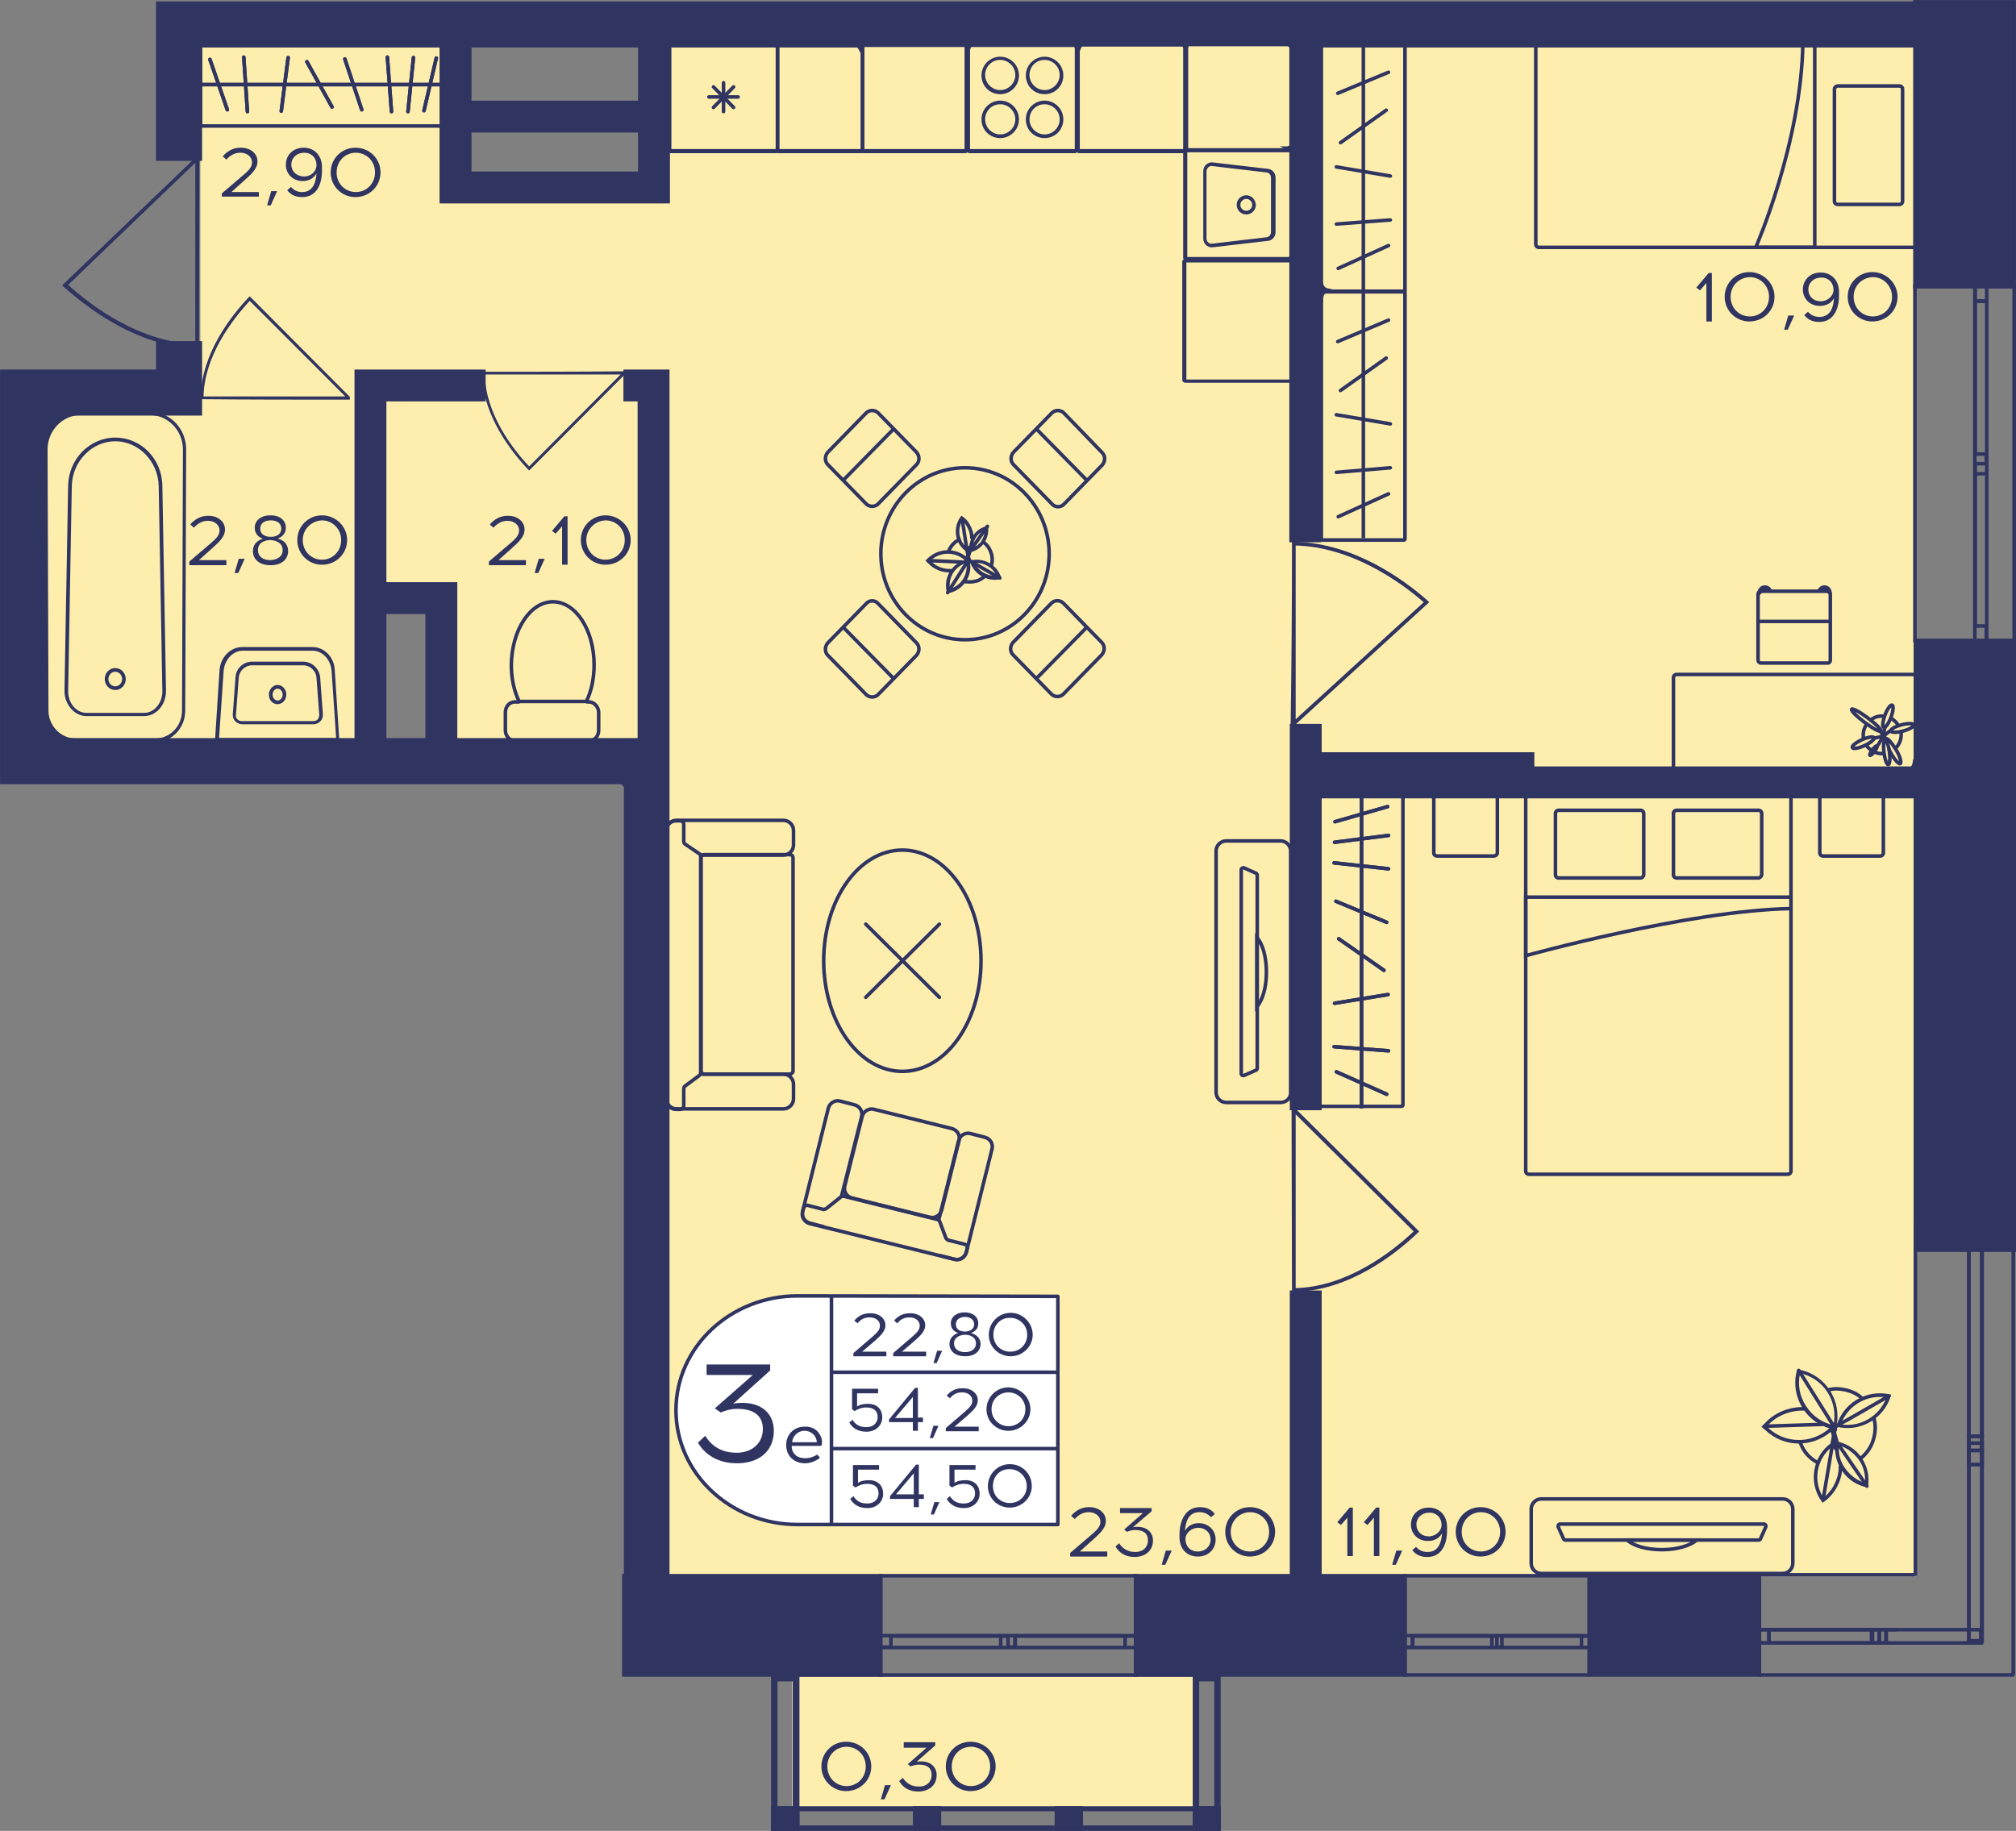 <?xml version="1.0" encoding="utf-8"?>
<!-- Generator: Adobe Illustrator 22.1.0, SVG Export Plug-In . SVG Version: 6.00 Build 0)  -->
<svg version="1.1" id="Слой_1" xmlns="http://www.w3.org/2000/svg" xmlns:xlink="http://www.w3.org/1999/xlink" x="0px" y="0px"
	 viewBox="0 0 440.8 400.4" style="enable-background:new 0 0 440.8 400.4;" xml:space="preserve">
<rect x="0" y="0" width="440.8" height="400.4" fill="#808080" stroke="none"/>
<path style="fill:#FEEEAD;" d="M43.8,6.9c18.6,0,37.2,0,55.8,0c0,11.4,0,22.7,0,34.1c14.5,0,28.9,0,43.4,0c0-11.4,0-22.7,0-34.1
	c91.9,0,183.8,0,275.8,0c0,112.6,0,225.3,0,337.9c-91.9,0-183.8,0-275.8,0c0-58.9,0-117.9,0-176.8c-15.5,0-31,0-46.5,0
	c0-12.4,0-24.8,0-37.2c-5.2,0-10.3,0-15.5,0c0,12.4,0,24.8,0,37.2c-24.8,0-49.6,0-74.4,0c0-25.8,0-51.5,0-77.3c12.4,0,24.8,0,37.2,0
	C43.8,62.8,43.8,34.8,43.8,6.9z"/>
<rect x="173.2" y="366.7" transform="matrix(-1 -1.224647e-16 1.224647e-16 -1 434.053 762.43)" style="fill:#FEEEAD;" width="87.7" height="29"/>
<g>
	<rect x="168.6" y="395" style="fill:#2F3461;" width="6.2" height="5.4"/>
	<rect x="260.8" y="395" style="fill:#2F3461;" width="6.1" height="5.4"/>
	<rect x="230.6" y="395" style="fill:#2F3461;" width="6.2" height="5.4"/>
	<rect x="199.6" y="395" style="fill:#2F3461;" width="6.2" height="5.4"/>
	<g>
		<path style="fill:#2F3461;" d="M173.3,367.7l0,31.2H170l0-31.2H173.3 M174.8,366.3h-6.2l0,34.1h6.2L174.8,366.3L174.8,366.3z"/>
	</g>
	<g>
		<path style="fill:#2F3461;" d="M262.2,367.7l3.3,0V399h-3.3L262.2,367.7 M260.8,366.3l0,34.1h6.1v-34.1L260.8,366.3L260.8,366.3z"
			/>
	</g>
	<g>
		<path style="fill:#2F3461;" d="M169.7,396.1l95.9,0v3.1l-95.9,0V396.1 M168.6,395v5.4l98.3,0V395L168.6,395L168.6,395z"/>
	</g>
</g>
<g>
	<path style="fill:none;stroke:#2F3461;stroke-width:0.775;stroke-miterlimit:10;" d="M307.2,366.3h40.3v-21.7l-40.3,0V366.3z
		 M347.5,366.3h-40.3 M347.5,344.6l-40.3,0 M347.5,360.3h-1.7v-2.5h1.7V360.3z M327.3,357.7h1.1v2.5h-1.1V357.7z M345.8,360.3h-17.4
		v-2.5h17.4V360.3z M327.3,360.3h-1.1v-2.5h1.1V360.3z M307.2,357.7h1.7v2.5h-1.7V357.7z M326.2,360.3h-17.3v-2.5h17.3V360.3z
		 M347.5,360.3h-1.7 M345.8,360.3v-2.5 M345.8,357.7h1.7 M327.3,357.7h1.1 M328.4,357.7v2.5 M328.4,360.3h-1.1 M345.8,360.3h-17.4
		 M328.4,357.7h17.4 M327.3,360.3h-1.1 M326.2,360.3v-2.5 M326.2,357.7h1.1 M307.2,357.7h1.7 M308.8,357.7v2.5 M308.8,360.3h-1.7
		 M326.2,360.3h-17.3 M308.8,357.7h17.3"/>
</g>
<g>
	<path style="fill:none;stroke:#2F3461;stroke-width:0.775;stroke-miterlimit:10;" d="M192.5,366.3h55.8v-21.7l-55.8,0V366.3z
		 M248.3,366.3h-55.8 M248.3,344.6l-55.8,0 M248.3,360.3H246v-2.5h2.3V360.3z M220.4,357.7h1.5v2.5h-1.5V357.7z M246,360.3h-24v-2.5
		h24V360.3z M220.4,360.3h-1.6v-2.5h1.6V360.3z M192.5,357.7h2.3v2.5h-2.3V357.7z M218.8,360.3h-24v-2.5h24V360.3z M248.3,360.3H246
		 M246,360.3v-2.5 M246,357.7h2.3 M220.4,357.7h1.5 M221.9,357.7v2.5 M221.9,360.3h-1.5 M246,360.3h-24 M221.9,357.7h24
		 M220.4,360.3h-1.6 M218.8,360.3v-2.5 M218.8,357.7h1.6 M192.5,357.7h2.3 M194.8,357.7v2.5 M194.8,360.3h-2.3 M218.8,360.3h-24
		 M194.8,357.7h24"/>
</g>
<g>
	<path style="fill:none;stroke:#2F3461;stroke-width:0.775;stroke-miterlimit:10;" d="M440.4,140.1l0-77.5l-21.7,0l0,77.5H440.4z
		 M440.4,62.6l0,77.5 M418.7,62.6l0,77.5 M434.4,62.6v3.2l-2.5,0v-3.2H434.4z M431.8,101.4v-2.1l2.5,0v2.1H431.8z M434.4,65.9v33.4
		l-2.5,0V65.9L434.4,65.9z M434.4,101.4v2.2h-2.5v-2.2H434.4z M431.8,140.1v-3.2h2.5v3.2H431.8z M434.4,103.6l0,33.3h-2.5l0-33.3
		H434.4z M434.4,62.6v3.2 M434.4,65.9l-2.5,0 M431.8,65.9v-3.2 M431.8,101.4v-2.1 M431.8,99.3l2.5,0 M434.4,99.3v2.1 M434.4,65.9
		v33.4 M431.8,99.3V65.9 M434.4,101.4v2.2 M434.4,103.6h-2.5 M431.8,103.6v-2.2 M431.8,140.1v-3.2 M431.8,136.9h2.5 M434.4,136.9
		v3.2 M434.4,103.6l0,33.3 M431.8,136.9l0-33.3"/>
</g>
<g>
	<line style="fill:none;stroke:#2F3461;stroke-width:0.775;stroke-miterlimit:10;" x1="384.6" y1="366.3" x2="440.4" y2="366.3"/>
	<line style="fill:none;stroke:#2F3461;stroke-width:0.775;stroke-miterlimit:10;" x1="384.6" y1="344.4" x2="418.7" y2="344.4"/>
	<rect x="384.6" y="356.4" style="fill:none;stroke:#2F3461;stroke-width:0.775;stroke-miterlimit:10;" width="2.2" height="2.9"/>
	<rect x="409.4" y="356.4" style="fill:none;stroke:#2F3461;stroke-width:0.775;stroke-miterlimit:10;" width="1.5" height="2.9"/>
	
		<rect x="386.8" y="356.4" style="fill:none;stroke:#2F3461;stroke-width:0.775;stroke-miterlimit:10;" width="22.4" height="2.9"/>
	<rect x="410.9" y="356.4" style="fill:none;stroke:#2F3461;stroke-width:0.775;stroke-miterlimit:10;" width="1.5" height="2.9"/>
	
		<rect x="412.4" y="356.4" style="fill:none;stroke:#2F3461;stroke-width:0.775;stroke-miterlimit:10;" width="20.7" height="2.9"/>
	<line style="fill:none;stroke:#2F3461;stroke-width:0.775;stroke-miterlimit:10;" x1="384.6" y1="359.3" x2="386.8" y2="359.3"/>
	<line style="fill:none;stroke:#2F3461;stroke-width:0.775;stroke-miterlimit:10;" x1="386.8" y1="359.3" x2="386.8" y2="356.4"/>
	<line style="fill:none;stroke:#2F3461;stroke-width:0.775;stroke-miterlimit:10;" x1="387" y1="356.4" x2="384.6" y2="356.4"/>
	<line style="fill:none;stroke:#2F3461;stroke-width:0.775;stroke-miterlimit:10;" x1="413.1" y1="356.4" x2="411.4" y2="356.4"/>
	<line style="fill:none;stroke:#2F3461;stroke-width:0.775;stroke-miterlimit:10;" x1="409.4" y1="356.4" x2="409.4" y2="359.3"/>
	<line style="fill:none;stroke:#2F3461;stroke-width:0.775;stroke-miterlimit:10;" x1="409.4" y1="359.3" x2="410.9" y2="359.3"/>
	<line style="fill:none;stroke:#2F3461;stroke-width:0.775;stroke-miterlimit:10;" x1="386.8" y1="359.3" x2="409.2" y2="359.3"/>
	<line style="fill:none;stroke:#2F3461;stroke-width:0.775;stroke-miterlimit:10;" x1="411.2" y1="356.4" x2="387" y2="356.4"/>
	<line style="fill:none;stroke:#2F3461;stroke-width:0.775;stroke-miterlimit:10;" x1="410.9" y1="359.3" x2="412.4" y2="359.3"/>
	<line style="fill:none;stroke:#2F3461;stroke-width:0.775;stroke-miterlimit:10;" x1="412.4" y1="359.3" x2="412.4" y2="356.4"/>
	<line style="fill:none;stroke:#2F3461;stroke-width:0.775;stroke-miterlimit:10;" x1="414.7" y1="356.4" x2="413.1" y2="356.4"/>
	<line style="fill:none;stroke:#2F3461;stroke-width:0.775;stroke-miterlimit:10;" x1="440.2" y1="366.3" x2="440.2" y2="267.1"/>
	<line style="fill:none;stroke:#2F3461;stroke-width:0.775;stroke-miterlimit:10;" x1="418.8" y1="344.6" x2="418.8" y2="267.1"/>
	<rect x="430.5" y="317.2" style="fill:none;stroke:#2F3461;stroke-width:0.775;stroke-miterlimit:10;" width="2.9" height="3.1"/>
	
		<rect x="430.5" y="315.6" style="fill:none;stroke:#2F3461;stroke-width:0.775;stroke-miterlimit:10;" width="2.9" height="43.2"/>
	<rect x="430.5" y="314.1" style="fill:none;stroke:#2F3461;stroke-width:0.775;stroke-miterlimit:10;" width="2.9" height="3.1"/>
	<rect x="430.5" y="267.1" style="fill:none;stroke:#2F3461;stroke-width:0.775;stroke-miterlimit:10;" width="2.9" height="4.1"/>
	
		<rect x="430.5" y="271.3" style="fill:none;stroke:#2F3461;stroke-width:0.775;stroke-miterlimit:10;" width="2.9" height="42.8"/>
	<line style="fill:none;stroke:#2F3461;stroke-width:0.775;stroke-miterlimit:10;" x1="432.5" y1="359.3" x2="429.8" y2="359.3"/>
	<line style="fill:none;stroke:#2F3461;stroke-width:0.775;stroke-miterlimit:10;" x1="430.5" y1="317.2" x2="430.5" y2="320.3"/>
	<line style="fill:none;stroke:#2F3461;stroke-width:0.775;stroke-miterlimit:10;" x1="430.5" y1="320.3" x2="433.3" y2="320.3"/>
	<line style="fill:none;stroke:#2F3461;stroke-width:0.775;stroke-miterlimit:10;" x1="433.3" y1="320.3" x2="433.3" y2="317.2"/>
	<line style="fill:none;stroke:#2F3461;stroke-width:0.775;stroke-miterlimit:10;" x1="433.3" y1="359.6" x2="433.3" y2="315.6"/>
	<line style="fill:none;stroke:#2F3461;stroke-width:0.775;stroke-miterlimit:10;" x1="430.5" y1="315.6" x2="430.5" y2="359.6"/>
	<line style="fill:none;stroke:#2F3461;stroke-width:0.775;stroke-miterlimit:10;" x1="433.3" y1="317.2" x2="433.3" y2="314.1"/>
	<line style="fill:none;stroke:#2F3461;stroke-width:0.775;stroke-miterlimit:10;" x1="433.3" y1="314.1" x2="430.5" y2="314.1"/>
	<line style="fill:none;stroke:#2F3461;stroke-width:0.775;stroke-miterlimit:10;" x1="430.5" y1="314.1" x2="430.5" y2="317.2"/>
	<line style="fill:none;stroke:#2F3461;stroke-width:0.775;stroke-miterlimit:10;" x1="430.5" y1="267.1" x2="430.5" y2="271.3"/>
	<line style="fill:none;stroke:#2F3461;stroke-width:0.775;stroke-miterlimit:10;" x1="430.5" y1="271.3" x2="433.3" y2="271.3"/>
	<line style="fill:none;stroke:#2F3461;stroke-width:0.775;stroke-miterlimit:10;" x1="433.3" y1="271.3" x2="433.3" y2="267.1"/>
	<line style="fill:none;stroke:#2F3461;stroke-width:0.775;stroke-miterlimit:10;" x1="433.3" y1="314.1" x2="433.3" y2="271.3"/>
	<line style="fill:none;stroke:#2F3461;stroke-width:0.775;stroke-miterlimit:10;" x1="430.5" y1="271.3" x2="430.5" y2="314.1"/>
</g>
<path style="fill:#2F3461;" d="M43.8,87.3c0-0.2,0-0.4,0-0.6h0.1c0.2-9.4,6.6-17.6,10.5-21.7l0.2-0.2l21.8,21.9h0.1
	c0,0.2,0,0.5,0,0.7C65.7,87.4,54.7,87.4,43.8,87.3z M75.5,86.7L54.6,65.8c-3.8,4.1-9.9,12-10.1,20.9L75.5,86.7z"/>
<path style="fill:#2F3461;" d="M282.5,118.4c0.3,0,0.5,0,0.8,0v0.1c12.6,0.3,23.5,8.1,28.9,12.9l0.3,0.3l-29.3,26.8v0.2
	c-0.3,0-0.6,0-1,0C282.4,145.3,282.5,131.8,282.5,118.4z M283.3,157.3l28-25.6c-5.4-4.7-16-12.1-28-12.4L283.3,157.3z"/>
<path style="fill:#2F3461;" d="M282.5,282.6c0.3,0,0.5,0,0.8,0v-0.1c11.6-0.3,21.7-8.1,26.7-12.9l0.3-0.3l-27-26.8v-0.2
	c-0.3,0-0.6,0-0.9,0C282.4,255.8,282.5,269.2,282.5,282.6z M283.3,243.7l25.8,25.6c-5,4.7-14.7,12.1-25.8,12.4L283.3,243.7z"/>
<path style="fill:#2F3461;" d="M105.3,81.3c0,0.2,0,0.4,0,0.6h0.1c0.2,9,6.4,16.9,10.1,20.8l0.2,0.2l20.9-21h0.1c0-0.2,0-0.5,0-0.7
	C126.3,81.3,115.8,81.3,105.3,81.3z M135.7,81.9l-20,20.1c-3.7-3.9-9.5-11.5-9.7-20.1L135.7,81.9z"/>
<path style="fill:#2F3461;" d="M43.5,76.2c-0.3,0-0.5,0-0.8,0v-0.1c-12.5-0.3-23.3-8.5-28.8-13.4l-0.3-0.3l29.1-27.9v-0.2
	c0.3,0,0.6,0,0.9,0C43.6,48.2,43.5,62.2,43.5,76.2z M42.7,35.6L14.9,62.3c5.4,4.9,15.9,12.6,27.8,12.9L42.7,35.6z"/>
<g>
	<g>
		<path style="fill:none;stroke:#2F3461;stroke-width:0.775;stroke-miterlimit:10;" d="M128.2,153.5h0.6c1.1,0,2.1,1.1,2.1,2.3v3.9
			c0,1.3-0.9,2.3-2.1,2.3l-16.2,0c-1.1,0-2.1-1-2.1-2.3v-3.9c0-1.3,0.9-2.3,2.1-2.3h1"/>
	</g>
	<g>
		<path style="fill:none;stroke:#2F3461;stroke-width:0.775;stroke-miterlimit:10;" d="M120.9,131.6c5,0,9,6.2,9,13.8
			c0,3-0.6,5.8-1.7,8h-14.7c-1.1-2.3-1.7-5-1.7-8C111.9,137.8,115.9,131.6,120.9,131.6z"/>
	</g>
</g>
<g>
	<g>
		<path style="fill:#2F3461;" d="M32.9,90.8c3.8,0,7,3.3,7.1,7.3l-0.2,57.3c0,3.4-2.6,6.1-5.9,6.1l-17.4,0c-3.2,0-5.9-2.8-5.9-6.1
			l-0.2-57.3c0.1-4,3.3-7.3,7.1-7.3H32.9 M32.9,90.1H17.6c-4.3,0-7.8,3.6-7.9,8l0.2,57.3c0,3.8,3,6.9,6.6,6.9l17.4,0
			c3.7,0,6.6-3.1,6.6-6.9l0.2-57.3C40.6,93.6,37.1,90.1,32.9,90.1L32.9,90.1z"/>
	</g>
	<g>
		<path style="fill:#2F3461;" d="M25.2,95.7v0.8c5.1,0,9.4,4.4,9.5,9.8l0.8,44.9c0,2.6-1.8,4.7-4,4.7H18.9c-2.2,0-4-2.1-4-4.7
			l0.8-44.9c0.1-5.4,4.4-9.8,9.5-9.8V95.7 M25.2,95.7L25.2,95.7c-5.6,0-10.2,4.7-10.3,10.5l-0.8,44.9c0,3,2.2,5.5,4.8,5.5h12.6
			c2.7,0,4.8-2.5,4.8-5.5l-0.8-44.9C35.4,100.3,30.8,95.7,25.2,95.7L25.2,95.7z"/>
	</g>
	<g>
		<path style="fill:#2F3461;" d="M25.2,146.9c0.8,0,1.5,0.7,1.5,1.6s-0.7,1.6-1.5,1.6c-0.8,0-1.5-0.7-1.5-1.6S24.4,146.9,25.2,146.9
			 M25.2,146.1c-1.3,0-2.3,1.1-2.3,2.4s1,2.4,2.3,2.4s2.3-1.1,2.3-2.4C27.5,147.2,26.5,146.1,25.2,146.1L25.2,146.1z"/>
	</g>
</g>
<g>
	<g>
		<path style="fill:#2F3461;" d="M60.7,150.6c0.6,0,1.1,0.6,1.1,1.3s-0.5,1.3-1.1,1.3c-0.6,0-1.1-0.6-1.1-1.3S60.1,150.6,60.7,150.6
			 M60.7,149.8c-1,0-1.9,0.9-1.9,2.1s0.8,2.1,1.9,2.1c1,0,1.9-0.9,1.9-2.1S61.7,149.8,60.7,149.8L60.7,149.8z"/>
	</g>
	<g>
		<path style="fill:#2F3461;" d="M68.3,142.3c2.2,0,4,1.9,4.2,4.4l1,14.7H47.9l1-14.7c0.2-2.4,2-4.4,4.2-4.4H68.3 M68.3,141.5H53
			c-2.6,0-4.8,2.2-5,5.1l-1,15.5h27.2l-1-15.5C73.1,143.7,70.9,141.5,68.3,141.5L68.3,141.5z"/>
	</g>
	<g>
		<path style="fill:#2F3461;" d="M66.3,145.5c1.5,0,2.8,1.2,2.9,2.7l0.6,8.1c0,0.4-0.1,0.7-0.3,1c-0.3,0.3-0.6,0.4-1,0.4H52.9
			c-0.4,0-0.7-0.1-1-0.4c-0.3-0.3-0.4-0.6-0.3-1l0.6-8.1c0.1-1.5,1.4-2.7,2.9-2.7H66.3 M66.3,144.7H55.1c-1.9,0-3.5,1.5-3.6,3.4
			l-0.6,8.1c-0.1,1.2,0.9,2.2,2.1,2.2h15.5c1.2,0,2.2-1,2.1-2.2l-0.6-8.1C69.8,146.2,68.2,144.7,66.3,144.7L66.3,144.7z"/>
	</g>
</g>
<g>
	<path style="fill:none;stroke:#2F3461;stroke-width:0.775;stroke-miterlimit:10;" d="M419,54.1h-82.5c-0.4,0-0.7-0.3-0.7-0.7V10
		c0-0.4,0.3-0.7,0.7-0.7H419c0.4,0,0.7,0.3,0.7,0.7v43.4C419.7,53.8,419.4,54.1,419,54.1z"/>
	<path style="fill:none;stroke:#2F3461;stroke-width:0.775;stroke-miterlimit:10;" d="M401.8,18.8h13.5c0.4,0,0.7,0.3,0.7,0.7v24.5
		c0,0.4-0.3,0.7-0.7,0.7h-13.5c-0.4,0-0.7-0.3-0.7-0.7V19.5C401.1,19.1,401.5,18.8,401.8,18.8z"/>
	<path style="fill:none;stroke:#2F3461;stroke-width:0.775;stroke-miterlimit:10;" d="M396.8,9.3v44.8h-12.9c0,0,10-22.8,10.3-44.8
		"/>
</g>
<g>
	<path style="fill:#2F3461;" d="M397.3,129.3c0.2-0.7,0.8-1.3,1.6-1.3c0.9,0,1.6,0.7,1.6,1.6c0,0.3-0.1,0.6-0.3,0.9
		c-0.3-0.7-1-1.2-1.8-1.2H397.3z"/>
	<path style="fill:#2F3461;" d="M384.3,129.6c0-0.9,0.7-1.6,1.6-1.6c0.8,0,1.4,0.5,1.6,1.3h-1.1c-0.8,0-1.5,0.5-1.8,1.2
		C384.4,130.2,384.3,129.9,384.3,129.6z"/>
	<g>
		<g>
			<path style="fill:none;stroke:#2F3461;stroke-width:0.775;stroke-miterlimit:10;" d="M399.6,145h-14.6c-0.3,0-0.6-0.3-0.6-0.6
				v-14.5c0-0.3,0.3-0.6,0.6-0.6h14.6c0.3,0,0.6,0.3,0.6,0.6v14.5C400.2,144.7,400,145,399.6,145z"/>
			
				<line style="fill:none;stroke:#2F3461;stroke-width:0.775;stroke-miterlimit:10;" x1="384.3" y1="135.9" x2="400.4" y2="135.9"/>
		</g>
	</g>
</g>
<g>
	<g>
		<g>
			<path style="fill:#2F3461;" d="M306.8,9.8v53.6h-17.5V9.8H306.8 M306.9,9h-17.7c-0.4,0-0.7,0.3-0.7,0.7v53.8
				c0,0.4,0.3,0.7,0.7,0.7h17.7c0.4,0,0.7-0.3,0.7-0.7V9.7C307.6,9.3,307.3,9,306.9,9L306.9,9z"/>
		</g>
	</g>
	<line style="fill:none;stroke:#2F3461;stroke-width:0.775;stroke-miterlimit:10;" x1="298.1" y1="63.5" x2="298.1" y2="9.2"/>
	
		<line style="fill:none;stroke:#2F3461;stroke-width:0.775;stroke-linecap:round;stroke-miterlimit:10;" x1="292.2" y1="49" x2="304" y2="48.1"/>
	
		<line style="fill:none;stroke:#2F3461;stroke-width:0.775;stroke-linecap:round;stroke-miterlimit:10;" x1="292.2" y1="36.5" x2="304" y2="38.5"/>
	
		<line style="fill:none;stroke:#2F3461;stroke-width:0.775;stroke-linecap:round;stroke-miterlimit:10;" x1="293.1" y1="31.2" x2="303.1" y2="24.1"/>
	
		<line style="fill:none;stroke:#2F3461;stroke-width:0.775;stroke-linecap:round;stroke-miterlimit:10;" x1="292.5" y1="20.4" x2="303.6" y2="15.8"/>
	
		<line style="fill:none;stroke:#2F3461;stroke-width:0.775;stroke-linecap:round;stroke-miterlimit:10;" x1="292.6" y1="58.7" x2="303.6" y2="53.7"/>
</g>
<g>
	<path style="fill:none;stroke:#2F3461;stroke-width:0.775;stroke-miterlimit:10;" d="M413.5,157.1c0.7,0.4,1.2,0.9,1.6,1.6"/>
	<path style="fill:none;stroke:#2F3461;stroke-width:0.775;stroke-miterlimit:10;" d="M412.3,156.7L412.3,156.7
		c-0.2,0-0.5-0.1-0.8-0.1c-1,0-1.8,0.3-2.5,0.9"/>
	<path style="fill:none;stroke:#2F3461;stroke-width:0.775;stroke-miterlimit:10;" d="M408.1,163c0.3,0.5,0.8,0.9,1.3,1.2h0"/>
	<path style="fill:none;stroke:#2F3461;stroke-width:0.775;stroke-miterlimit:10;" d="M413.1,164.5c0.1,0,0.1-0.1,0.2-0.1"/>
	<path style="fill:none;stroke:#2F3461;stroke-width:0.775;stroke-miterlimit:10;" d="M415.6,159.9c0.1,0.3,0.1,0.5,0.1,0.8
		c0,1.1-0.5,2.2-1.2,2.9"/>
	<path style="fill:none;stroke:#2F3461;stroke-width:0.775;stroke-miterlimit:10;" d="M411.9,164.8c-0.1,0-0.3,0-0.4,0
		c-0.6,0-1.2-0.1-1.7-0.4"/>
	<path style="fill:none;stroke:#2F3461;stroke-width:0.775;stroke-miterlimit:10;" d="M407.5,161.8c-0.1-0.3-0.1-0.7-0.1-1.1
		c0-0.9,0.3-1.7,0.8-2.4"/>
	<g>
		<path style="fill:none;stroke:#2F3461;stroke-width:0.775;stroke-miterlimit:10;" d="M413,163.8c0.1,0.2,0.2,0.4,0.3,0.6
			c0,0,0.1,0.1,0.1,0.2c0.8,1.5,1.8,2.6,2.1,2.4c0.3-0.2,0-1.5-0.9-3c-0.1-0.1-0.1-0.2-0.2-0.3c-0.8-1.3-1.6-2.2-1.9-2.1
			c-0.1,0-0.1,0.1-0.1,0.2c0,0.1,0,0.3,0,0.4"/>
		
			<ellipse transform="matrix(0.992 -0.126 0.126 0.992 -17.419 53.13)" style="fill:none;stroke:#2F3461;stroke-width:0.775;stroke-miterlimit:10;" cx="412.5" cy="164.7" rx="0.6" ry="2.7"/>
		
			<ellipse transform="matrix(0.602 -0.798 0.798 0.602 31.996 392.37)" style="fill:none;stroke:#2F3461;stroke-width:0.775;stroke-miterlimit:10;" cx="409.8" cy="164.1" rx="1.3" ry="0.3"/>
		
			<ellipse transform="matrix(0.599 -0.801 0.801 0.599 37.658 389.947)" style="fill:none;stroke:#2F3461;stroke-width:0.775;stroke-miterlimit:10;" cx="407.9" cy="157.4" rx="0.6" ry="4"/>
		
			<ellipse transform="matrix(0.91 -0.414 0.414 0.91 -30.716 183.25)" style="fill:none;stroke:#2F3461;stroke-width:0.775;stroke-miterlimit:10;" cx="407.5" cy="162.5" rx="2.6" ry="0.7"/>
		
			<ellipse transform="matrix(0.967 -0.255 0.255 0.967 -26.836 111.299)" style="fill:none;stroke:#2F3461;stroke-width:0.775;stroke-miterlimit:10;" cx="415.9" cy="159.2" rx="2.6" ry="0.7"/>
		
			<ellipse transform="matrix(0.351 -0.936 0.936 0.351 121.26 488.241)" style="fill:none;stroke:#2F3461;stroke-width:0.775;stroke-miterlimit:10;" cx="413" cy="156.6" rx="2.6" ry="0.7"/>
		
			<polyline style="fill:none;stroke:#2F3461;stroke-width:0.775;stroke-linecap:round;stroke-linejoin:round;stroke-miterlimit:10;" points="
			413.3,159.8 411.8,161 412.5,161.6 		"/>
		
			<polyline style="fill:none;stroke:#2F3461;stroke-width:0.775;stroke-linecap:round;stroke-linejoin:round;stroke-miterlimit:10;" points="
			412.2,162 411.8,161 412.1,159.1 		"/>
		
			<polyline style="fill:none;stroke:#2F3461;stroke-width:0.775;stroke-linecap:round;stroke-linejoin:round;stroke-miterlimit:10;" points="
			411.1,159.8 411.8,161 409.9,161.4 		"/>
		<line style="fill:none;stroke:#2F3461;stroke-width:0.775;stroke-miterlimit:10;" x1="411.8" y1="161" x2="410.6" y2="163"/>
	</g>
	<polygon style="fill:#2F3461;" points="412.4,161.8 412.2,162 411.9,161.2 412.4,161.5 	"/>
</g>
<path style="fill:none;stroke:#2F3461;stroke-width:0.775;stroke-miterlimit:10;" d="M418.2,168.5h-51.6c-0.4,0-0.7-0.3-0.7-0.7
	v-19.6c0-0.4,0.3-0.7,0.7-0.7h51.6c0.4,0,0.7,0.3,0.7,0.7v19.6C418.9,168.2,418.5,168.5,418.2,168.5z"/>
<g>
	<g>
		<g>
			<path style="fill:#2F3461;" d="M97,9.7v17.5H44.2V9.7H97 M97.1,9H44.1c-0.3,0-0.6,0.3-0.6,0.6v17.7c0,0.3,0.3,0.6,0.6,0.6h53.1
				c0.3,0,0.6-0.3,0.6-0.6V9.6C97.8,9.2,97.5,9,97.1,9L97.1,9z"/>
		</g>
	</g>
	<line style="fill:none;stroke:#2F3461;stroke-width:0.775;stroke-miterlimit:10;" x1="43.5" y1="18.5" x2="97.6" y2="18.5"/>
	
		<line style="fill:none;stroke:#2F3461;stroke-width:0.775;stroke-linecap:round;stroke-miterlimit:10;" x1="53.3" y1="12.5" x2="54.1" y2="24.4"/>
	
		<line style="fill:none;stroke:#2F3461;stroke-width:0.775;stroke-linecap:round;stroke-miterlimit:10;" x1="63" y1="12.6" x2="61.5" y2="24.3"/>
	
		<line style="fill:none;stroke:#2F3461;stroke-width:0.775;stroke-linecap:round;stroke-miterlimit:10;" x1="95.4" y1="12.7" x2="92.7" y2="24.2"/>
	
		<line style="fill:none;stroke:#2F3461;stroke-width:0.775;stroke-linecap:round;stroke-miterlimit:10;" x1="67.1" y1="13.5" x2="72.6" y2="23.4"/>
	
		<line style="fill:none;stroke:#2F3461;stroke-width:0.775;stroke-linecap:round;stroke-miterlimit:10;" x1="75.4" y1="12.9" x2="79.1" y2="24"/>
	
		<line style="fill:none;stroke:#2F3461;stroke-width:0.775;stroke-linecap:round;stroke-miterlimit:10;" x1="84.7" y1="12.5" x2="85.6" y2="24.4"/>
	
		<line style="fill:none;stroke:#2F3461;stroke-width:0.775;stroke-linecap:round;stroke-miterlimit:10;" x1="90.4" y1="12.6" x2="89.2" y2="24.4"/>
	
		<line style="fill:none;stroke:#2F3461;stroke-width:0.775;stroke-linecap:round;stroke-miterlimit:10;" x1="45.9" y1="13" x2="49.7" y2="24"/>
	<g>
		<g>
			<path style="fill:#2F3461;" d="M97,9.7v17.5H44.2V9.7H97 M97.1,9H44.1c-0.3,0-0.6,0.3-0.6,0.6v17.7c0,0.3,0.3,0.6,0.6,0.6h53.1
				c0.3,0,0.6-0.3,0.6-0.6V9.6C97.8,9.2,97.5,9,97.1,9L97.1,9z"/>
		</g>
	</g>
	<line style="fill:none;stroke:#2F3461;stroke-width:0.775;stroke-miterlimit:10;" x1="43.5" y1="18.5" x2="97.6" y2="18.5"/>
	
		<line style="fill:none;stroke:#2F3461;stroke-width:0.775;stroke-linecap:round;stroke-miterlimit:10;" x1="53.3" y1="12.5" x2="54.1" y2="24.4"/>
	
		<line style="fill:none;stroke:#2F3461;stroke-width:0.775;stroke-linecap:round;stroke-miterlimit:10;" x1="63" y1="12.6" x2="61.5" y2="24.3"/>
	
		<line style="fill:none;stroke:#2F3461;stroke-width:0.775;stroke-linecap:round;stroke-miterlimit:10;" x1="95.4" y1="12.7" x2="92.7" y2="24.2"/>
	
		<line style="fill:none;stroke:#2F3461;stroke-width:0.775;stroke-linecap:round;stroke-miterlimit:10;" x1="67.1" y1="13.5" x2="72.6" y2="23.4"/>
	
		<line style="fill:none;stroke:#2F3461;stroke-width:0.775;stroke-linecap:round;stroke-miterlimit:10;" x1="75.4" y1="12.9" x2="79.1" y2="24"/>
	
		<line style="fill:none;stroke:#2F3461;stroke-width:0.775;stroke-linecap:round;stroke-miterlimit:10;" x1="84.7" y1="12.5" x2="85.6" y2="24.4"/>
	
		<line style="fill:none;stroke:#2F3461;stroke-width:0.775;stroke-linecap:round;stroke-miterlimit:10;" x1="90.4" y1="12.6" x2="89.2" y2="24.4"/>
	
		<line style="fill:none;stroke:#2F3461;stroke-width:0.775;stroke-linecap:round;stroke-miterlimit:10;" x1="45.9" y1="13" x2="49.7" y2="24"/>
</g>
<g>
	<path style="fill:#2F3461;" d="M282.4,10.1v22.3h-22.8V10.1H282.4 M282.4,9.3h-23c-0.4,0-0.7,0.3-0.7,0.7v22.5
		c0,0.4,0.3,0.7,0.7,0.7h23c0.4,0,0.7-0.3,0.7-0.7V10C283.1,9.6,282.8,9.3,282.4,9.3L282.4,9.3z"/>
</g>
<g>
	<g>
		<path style="fill:#2F3461;" d="M282.4,33.3v22.9h-22.8V33.3H282.4 M282.4,32.5h-23c-0.4,0-0.7,0.3-0.7,0.7v23.1
			c0,0.4,0.3,0.7,0.7,0.7h23c0.4,0,0.7-0.3,0.7-0.7V33.2C283.1,32.9,282.8,32.5,282.4,32.5L282.4,32.5z"/>
	</g>
	<g>
		<path style="fill:#2F3461;" d="M264.9,36.3l11.9,1.4l0,0h0c0.6,0,1.1,0.5,1.1,1.1v12c0,0.6-0.5,1.1-1.1,1.1h0l0,0l-11.9,1.4
			c-0.6,0-1.1-0.5-1.1-1.1V37.4C263.9,36.8,264.3,36.3,264.9,36.3 M265,35.5c-1,0-1.9,0.8-1.9,1.9v14.8c0,1,0.8,1.9,1.9,1.9l12-1.4
			c1,0,1.9-0.8,1.9-1.9v-12c0-1-0.8-1.9-1.9-1.9L265,35.5L265,35.5z"/>
	</g>
	<g>
		<path style="fill:#2F3461;" d="M272.5,43.5c0.7,0,1.3,0.6,1.3,1.3s-0.6,1.3-1.3,1.3s-1.3-0.6-1.3-1.3S271.8,43.5,272.5,43.5
			 M272.5,42.7c-1.1,0-2.1,0.9-2.1,2.1c0,1.1,0.9,2.1,2.1,2.1c1.1,0,2.1-0.9,2.1-2.1C274.5,43.6,273.6,42.7,272.5,42.7L272.5,42.7z"
			/>
	</g>
</g>
<g>
	<g>
		<path style="fill:#2F3461;" d="M235,9.8v22.8h-22.9V9.8H235 M235,9.1H212c-0.4,0-0.7,0.3-0.7,0.7v23c0,0.4,0.3,0.7,0.7,0.7H235
			c0.4,0,0.7-0.3,0.7-0.7v-23C235.7,9.4,235.4,9.1,235,9.1L235,9.1z"/>
	</g>
	<g>
		<g>
			<path style="fill:#2F3461;" d="M228.4,22.8c1.8,0,3.3,1.5,3.3,3.3s-1.5,3.3-3.3,3.3s-3.3-1.5-3.3-3.3S226.5,22.8,228.4,22.8
				 M228.4,22c-2.2,0-4.1,1.8-4.1,4.1s1.8,4.1,4.1,4.1s4.1-1.8,4.1-4.1S230.6,22,228.4,22L228.4,22z"/>
		</g>
		<g>
			<path style="fill:#2F3461;" d="M218.7,13.1c1.8,0,3.3,1.5,3.3,3.3s-1.5,3.3-3.3,3.3s-3.3-1.5-3.3-3.3S216.8,13.1,218.7,13.1
				 M218.7,12.4c-2.2,0-4.1,1.8-4.1,4.1s1.8,4.1,4.1,4.1c2.2,0,4.1-1.8,4.1-4.1S220.9,12.4,218.7,12.4L218.7,12.4z"/>
		</g>
		<g>
			<path style="fill:#2F3461;" d="M218.7,22.8c1.8,0,3.3,1.5,3.3,3.3s-1.5,3.3-3.3,3.3s-3.3-1.5-3.3-3.3S216.8,22.8,218.7,22.8
				 M218.7,22c-2.2,0-4.1,1.8-4.1,4.1s1.8,4.1,4.1,4.1c2.2,0,4.1-1.8,4.1-4.1S220.9,22,218.7,22L218.7,22z"/>
		</g>
		<g>
			<path style="fill:#2F3461;" d="M228.4,13.1c1.8,0,3.3,1.5,3.3,3.3s-1.5,3.3-3.3,3.3s-3.3-1.5-3.3-3.3S226.5,13.1,228.4,13.1
				 M228.4,12.4c-2.2,0-4.1,1.8-4.1,4.1s1.8,4.1,4.1,4.1s4.1-1.8,4.1-4.1S230.6,12.4,228.4,12.4L228.4,12.4z"/>
		</g>
	</g>
</g>
<g>
	<path style="fill:#2F3461;" d="M210.9,9.8v22.8H189V9.8H210.9 M211.1,9.1h-22.3c-0.3,0-0.6,0.3-0.6,0.6v23.2c0,0.3,0.3,0.6,0.6,0.6
		h22.3c0.3,0,0.6-0.3,0.6-0.6V9.6C211.7,9.3,211.4,9.1,211.1,9.1L211.1,9.1z"/>
</g>
<g>
	<g>
		<path style="fill:#2F3461;" d="M169.7,9.8v22.8h-22.9V9.8H169.7 M169.7,9.1h-23.1c-0.4,0-0.7,0.3-0.7,0.7v23
			c0,0.4,0.3,0.7,0.7,0.7h23.1c0.4,0,0.7-0.3,0.7-0.7v-23C170.4,9.4,170.1,9.1,169.7,9.1L169.7,9.1z"/>
	</g>
	<g>
		
			<line style="fill:none;stroke:#2F3461;stroke-width:0.775;stroke-linecap:round;stroke-miterlimit:10;" x1="158.2" y1="24.4" x2="158.2" y2="18.1"/>
		
			<line style="fill:none;stroke:#2F3461;stroke-width:0.775;stroke-linecap:round;stroke-miterlimit:10;" x1="156" y1="23.5" x2="160.4" y2="19"/>
		
			<line style="fill:none;stroke:#2F3461;stroke-width:0.775;stroke-linecap:round;stroke-miterlimit:10;" x1="155" y1="21.2" x2="161.4" y2="21.2"/>
		
			<line style="fill:none;stroke:#2F3461;stroke-width:0.775;stroke-linecap:round;stroke-miterlimit:10;" x1="156" y1="19" x2="160.4" y2="23.5"/>
	</g>
</g>
<g>
	<path style="fill:#2F3461;" d="M259,9.8v22.8h-22.9V9.8H259 M259.1,9.1H236c-0.4,0-0.7,0.3-0.7,0.7v23c0,0.4,0.3,0.7,0.7,0.7h23.1
		c0.4,0,0.7-0.3,0.7-0.7v-23C259.8,9.4,259.5,9.1,259.1,9.1L259.1,9.1z"/>
</g>
<g>
	<path style="fill:#2F3461;" d="M282.6,57.4V83h-23.2V57.4H282.6 M282.7,56.6h-23.6c-0.3,0-0.6,0.3-0.6,0.6v25.9
		c0,0.3,0.3,0.6,0.6,0.6h23.6c0.3,0,0.6-0.3,0.6-0.6V57.2C283.3,56.9,283.1,56.6,282.7,56.6L282.7,56.6z"/>
</g>
<g>
	<ellipse style="fill:none;stroke:#2F3461;stroke-width:0.775;stroke-miterlimit:10;" cx="211" cy="121.1" rx="18.4" ry="18.8"/>
	<g>
		<g>
			<path style="fill:none;stroke:#2F3461;stroke-width:0.775;stroke-miterlimit:10;" d="M200.4,101.6l-8.4,8.6
				c-0.7,0.7-1.9,0.7-2.6,0l-8.4-8.6c-0.7-0.7-0.7-1.9,0-2.7l8.4-8.6c0.7-0.7,1.9-0.7,2.6,0l8.4,8.6
				C201.1,99.7,201.1,100.9,200.4,101.6z"/>
			<line style="fill:none;stroke:#2F3461;stroke-width:0.775;stroke-miterlimit:10;" x1="184.2" y1="105.2" x2="195.5" y2="93.7"/>
		</g>
	</g>
	<g>
		<g>
			<path style="fill:none;stroke:#2F3461;stroke-width:0.775;stroke-miterlimit:10;" d="M221.5,140.5l8.4-8.6
				c0.7-0.7,1.9-0.7,2.6,0l8.4,8.6c0.7,0.7,0.7,1.9,0,2.7l-8.4,8.6c-0.7,0.7-1.9,0.7-2.6,0l-8.4-8.6
				C220.8,142.5,220.8,141.3,221.5,140.5z"/>
			<line style="fill:none;stroke:#2F3461;stroke-width:0.775;stroke-miterlimit:10;" x1="237.8" y1="137" x2="226.5" y2="148.5"/>
		</g>
	</g>
	<g>
		<g>
			<path style="fill:none;stroke:#2F3461;stroke-width:0.775;stroke-miterlimit:10;" d="M230,110.2l-8.4-8.6
				c-0.7-0.7-0.7-1.9,0-2.7l8.4-8.6c0.7-0.7,1.9-0.7,2.6,0L241,99c0.7,0.7,0.7,1.9,0,2.7l-8.4,8.6C231.9,111,230.7,111,230,110.2z"
				/>
			<line style="fill:none;stroke:#2F3461;stroke-width:0.775;stroke-miterlimit:10;" x1="226.5" y1="93.7" x2="237.8" y2="105.2"/>
		</g>
	</g>
	<g>
		<g>
			<path style="fill:none;stroke:#2F3461;stroke-width:0.775;stroke-miterlimit:10;" d="M192,132l8.4,8.6c0.7,0.7,0.7,1.9,0,2.7
				l-8.4,8.6c-0.7,0.7-1.9,0.7-2.6,0l-8.4-8.6c-0.7-0.7-0.7-1.9,0-2.7l8.4-8.6C190.1,131.2,191.3,131.2,192,132z"/>
			<line style="fill:none;stroke:#2F3461;stroke-width:0.775;stroke-miterlimit:10;" x1="195.5" y1="148.5" x2="184.2" y2="137"/>
		</g>
	</g>
</g>
<g>
	<path style="fill:none;stroke:#2F3461;stroke-width:0.775;stroke-linecap:square;stroke-miterlimit:10;" d="M215.1,126.2
		c-0.5,0.4-1.1,0.8-1.8,0.9c-0.7,0.2-1.5,0.2-2.2,0.1"/>
	<path style="fill:none;stroke:#2F3461;stroke-width:0.775;stroke-linecap:square;stroke-miterlimit:10;" d="M215.2,118.7
		c0.8,0.6,1.3,1.5,1.6,2.5c0.2,0.8,0.2,1.6,0,2.3"/>
	<path style="fill:none;stroke:#2F3461;stroke-width:0.775;stroke-linecap:square;stroke-miterlimit:10;" d="M207.4,120.6
		c0.4-1.1,1.2-2,2.3-2.6"/>
	<g>
		<path style="fill:#2F3461;" d="M213.5,123.1L213.5,123.1c1.9,0,3.6,1.1,4.4,2.8c-0.1,0-0.3,0-0.4,0c-1.9,0-3.6-1.1-4.4-2.8
			C213.2,123.1,213.3,123.1,213.5,123.1 M213.5,122.4c-0.5,0-1,0.1-1.5,0.2h0v0c0.7,2.5,3,4.2,5.5,4.2c0.5,0,1-0.1,1.5-0.2
			C218.3,124,216,122.4,213.5,122.4L213.5,122.4z"/>
	</g>
	<path style="fill:none;stroke:#2F3461;stroke-width:0.775;stroke-linecap:round;stroke-miterlimit:10;" d="M212,119.7
		c-0.1,0.2-0.3,0.4-0.5,0.6c-2.3-1.6-2.8-4.7-1.2-7c0.6,0.4,1.1,1,1.4,1.6c0.5,0.8,0.8,1.8,0.8,2.7"/>
	<g>
		<path style="fill:#2F3461;" d="M215.3,116c0,0.8-0.3,1.6-0.7,2.3c-0.5,0.7-1.1,1.2-1.9,1.5c0-0.8,0.3-1.6,0.7-2.3
			C213.9,116.8,214.5,116.3,215.3,116 M216,115c-2.7,0.5-4.5,3.1-4,5.8C214.7,120.3,216.5,117.7,216,115L216,115z"/>
	</g>
	<path style="fill:none;stroke:#2F3461;stroke-width:0.775;stroke-linecap:round;stroke-miterlimit:10;" d="M208,124.8
		c-1.7,0.1-3.5-0.5-4.8-1.9l-0.3-0.3l0.3-0.3c2.3-2.1,5.7-2.1,8-0.1c0.1,0,0.1,0.1,0.2,0.2"/>
	
		<line style="fill:none;stroke:#2F3461;stroke-width:0.775;stroke-linecap:round;stroke-linejoin:round;stroke-miterlimit:10;" x1="210.2" y1="122.9" x2="203.1" y2="122.6"/>
	<g>
		<path style="fill:#2F3461;" d="M211.3,123.1c0.2,1.2-0.1,2.5-0.7,3.5c-0.7,1.1-1.7,1.8-2.9,2.2c-0.2-1.2,0.1-2.5,0.7-3.5
			C209.1,124.2,210.1,123.5,211.3,123.1 M211.9,122.2l-0.4,0.1c-3.2,0.7-5.3,3.9-4.5,7.1l0.1,0.4l0.4-0.1c3.2-0.7,5.3-3.9,4.5-7.1
			L211.9,122.2L211.9,122.2z"/>
	</g>
	
		<line style="fill:none;stroke:#2F3461;stroke-width:0.775;stroke-linecap:round;stroke-linejoin:round;stroke-miterlimit:10;" x1="211.8" y1="122.4" x2="207.2" y2="129.6"/>
	
		<line style="fill:none;stroke:#2F3461;stroke-width:0.775;stroke-linecap:round;stroke-miterlimit:10;" x1="211.4" y1="120.1" x2="210.4" y2="113.7"/>
	<polyline style="fill:none;stroke:#2F3461;stroke-width:0.775;stroke-linecap:round;stroke-miterlimit:10;" points="215.9,115.1 
		212.1,120.5 211.7,121.7 	"/>
	<path style="fill:none;stroke:#2F3461;stroke-width:0.775;stroke-linecap:round;stroke-miterlimit:10;" d="M211.6,122.3l0.7,0.5
		c0,0,6.3,3.6,6.3,3.6"/>
	
		<line style="fill:none;stroke:#2F3461;stroke-width:0.775;stroke-linecap:round;stroke-miterlimit:10;" x1="211.4" y1="120.1" x2="211.9" y2="122.7"/>
	
		<line style="fill:none;stroke:#2F3461;stroke-width:0.775;stroke-linecap:round;stroke-miterlimit:10;" x1="211.4" y1="122.4" x2="211.6" y2="121.5"/>
	<polygon style="fill:none;stroke:#2F3461;stroke-width:0.775;stroke-linecap:round;stroke-miterlimit:10;" points="211.4,122.3 
		211.7,121.8 211.8,122.1 	"/>
	<polygon style="fill:#2F3461;" points="211.9,119.4 212.1,120.5 211.8,121.3 211.4,120.1 	"/>
	<path style="fill:#2F3461;" d="M211.9,121.5c0,0,0.2,1.1,0.2,1.1l-0.3-0.3l-0.1-0.6L211.9,121.5z"/>
	<polygon style="fill:#2F3461;" points="211.6,121.1 211.2,122.2 211.4,122.3 211.7,121.6 	"/>
</g>
<g>
	<path style="fill:none;stroke:#2F3461;stroke-width:0.775;stroke-miterlimit:10;" d="M280,241.1h-11.9c-1.2,0-2.2-1-2.2-2.2v-52.8
		c0-1.2,1-2.2,2.2-2.2l11.9,0c1.2,0,2.2,1,2.2,2.2V239C282.2,240.2,281.2,241.1,280,241.1z M274.9,191.4c0-0.2-0.1-0.3-0.2-0.4
		l-2.7-1.2c-0.3-0.1-0.6,0.1-0.6,0.4c0,1.9,0,7.8,0,14.7l0,15.2c0,6.9,0,12.9,0,14.7c0,0.3,0.3,0.5,0.6,0.4l2.7-1.2
		c0.1-0.1,0.2-0.2,0.2-0.4V191.4z"/>
	<g>
		<path style="fill:none;stroke:#2F3461;stroke-width:0.775;stroke-miterlimit:10;" d="M276.9,212.6c0-3.3-0.8-6.2-2.1-7.6v15.2
			C276.1,218.7,276.9,215.9,276.9,212.6z"/>
	</g>
</g>
<g>
	<path style="fill:none;stroke:#2F3461;stroke-width:0.775;stroke-miterlimit:10;" d="M145.7,184.8v-3.2c0-1.2,1-2.2,2.2-2.2h0.9
		h22.5c1.2,0,2.2,1,2.2,2.2v3.2c0,1.2-1,2.2-2.2,2.2l-18.1,0"/>
	<path style="fill:none;stroke:#2F3461;stroke-width:0.775;stroke-miterlimit:10;" d="M145.7,237.1v3.2c0,1.2,1,2.2,2.2,2.2h0.9
		h22.5c1.2,0,2.2-1,2.2-2.2v-3.2c0-1.2-1-2.2-2.2-2.2h-18"/>
	<path style="fill:none;stroke:#2F3461;stroke-width:0.775;stroke-miterlimit:10;" d="M173.4,234.2l0-46.6c0-0.4-0.3-0.7-0.7-0.7
		h-18.7c-0.4,0-0.7,0.3-0.7,0.7l0,46.6c0,0.4,0.3,0.7,0.7,0.7h18.7C173,234.9,173.4,234.6,173.4,234.2z"/>
	<path style="fill:none;stroke:#2F3461;stroke-width:0.775;stroke-miterlimit:10;" d="M149.8,237.5l3.1-2.3
		c0.2-0.1,0.3-0.4,0.3-0.6l0-47.3c0-0.3-0.1-0.5-0.3-0.6l-3.1-2.1c-0.2-0.1-0.3-0.4-0.3-0.6v-3.7c0-0.4-0.3-0.8-0.8-0.8h-0.9
		c-1.2,0-2.2,1-2.2,2.2l0,58.7c0,1.2,1,2.2,2.2,2.2h0.9c0.4,0,0.8-0.3,0.8-0.8v-3.6C149.5,237.9,149.6,237.6,149.8,237.5z"/>
</g>
<g>
	<ellipse style="fill:none;stroke:#2F3461;stroke-width:0.775;stroke-miterlimit:10;" cx="197.3" cy="210.1" rx="17.2" ry="24.2"/>
	<g>
		
			<line style="fill:none;stroke:#2F3461;stroke-width:0.775;stroke-linecap:round;stroke-miterlimit:10;" x1="189.3" y1="218.1" x2="205.4" y2="202.1"/>
		
			<line style="fill:none;stroke:#2F3461;stroke-width:0.775;stroke-linecap:round;stroke-miterlimit:10;" x1="189.3" y1="202.1" x2="205.4" y2="218.1"/>
	</g>
</g>
<g>
	<g>
		<path style="fill:none;stroke:#2F3461;stroke-width:0.775;stroke-miterlimit:10;" d="M333.6,174.3v81.8c0,0.4,0.3,0.7,0.7,0.7
			h56.6c0.4,0,0.7-0.3,0.7-0.7v-81.8c0-0.4-0.3-0.7-0.7-0.7h-56.6C333.9,173.6,333.6,173.9,333.6,174.3z"/>
		<g>
			<path style="fill:none;stroke:#2F3461;stroke-width:0.775;stroke-miterlimit:10;" d="M385.2,191.3v-13.4c0-0.4-0.3-0.7-0.7-0.7
				h-17.9c-0.4,0-0.7,0.3-0.7,0.7v13.4c0,0.4,0.3,0.7,0.7,0.7h17.9C384.8,192,385.2,191.6,385.2,191.3z"/>
			<path style="fill:none;stroke:#2F3461;stroke-width:0.775;stroke-miterlimit:10;" d="M359.4,191.3v-13.4c0-0.4-0.3-0.7-0.7-0.7
				h-17.9c-0.4,0-0.7,0.3-0.7,0.7v13.4c0,0.4,0.3,0.7,0.7,0.7h17.9C359.1,192,359.4,191.6,359.4,191.3z"/>
		</g>
		<path style="fill:none;stroke:#2F3461;stroke-width:0.775;stroke-miterlimit:10;" d="M391.6,196.2h-58V209c0,0,35.6-9.9,58-10.3"
			/>
	</g>
	<path style="fill:none;stroke:#2F3461;stroke-width:0.775;stroke-linecap:round;stroke-miterlimit:10;" d="M411.8,186.5v-12.2
		c0-0.4-0.3-0.7-0.7-0.7h-12.5c-0.4,0-0.7,0.3-0.7,0.7v12.2c0,0.4,0.3,0.7,0.7,0.7h12.5C411.5,187.2,411.8,186.9,411.8,186.5z"/>
	<path style="fill:none;stroke:#2F3461;stroke-width:0.775;stroke-linecap:round;stroke-miterlimit:10;" d="M327.4,186.5v-12.2
		c0-0.4-0.3-0.7-0.7-0.7h-12.5c-0.4,0-0.7,0.3-0.7,0.7v12.2c0,0.4,0.3,0.7,0.7,0.7h12.5C327,187.2,327.4,186.9,327.4,186.5z"/>
</g>
<g>
	<path style="fill:none;stroke:#2F3461;stroke-width:0.775;stroke-miterlimit:10;" d="M392,341.9V330c0-1.2-1-2.2-2.2-2.2H337
		c-1.2,0-2.2,1-2.2,2.2v11.9c0,1.2,1,2.2,2.2,2.2h52.8C391,344.1,392,343.1,392,341.9z M342.3,336.8c-0.2,0-0.3-0.1-0.4-0.2
		l-1.2-2.7c-0.1-0.3,0.1-0.6,0.4-0.6c1.9,0,7.8,0,14.7,0H371c6.9,0,12.9,0,14.7,0c0.3,0,0.5,0.3,0.4,0.6l-1.2,2.7
		c-0.1,0.1-0.2,0.2-0.4,0.2H342.3z"/>
	<g>
		<path style="fill:none;stroke:#2F3461;stroke-width:0.775;stroke-miterlimit:10;" d="M363.4,338.9c-3.3,0-6.2-0.8-7.6-2.1H371
			C369.6,338,366.7,338.9,363.4,338.9z"/>
	</g>
</g>
<g>
	<path style="fill:none;stroke:#2F3461;stroke-width:0.775;stroke-linecap:square;stroke-miterlimit:10;" d="M406.9,305.6
		c-0.9-0.8-2-1.3-3.2-1.6c-1.3-0.3-2.5-0.4-3.7-0.1"/>
	<path style="fill:none;stroke:#2F3461;stroke-width:0.775;stroke-linecap:square;stroke-miterlimit:10;" d="M407,318.8
		c1.3-1.1,2.3-2.6,2.7-4.3c0.4-1.4,0.4-2.8,0.1-4.1"/>
	<path style="fill:none;stroke:#2F3461;stroke-width:0.775;stroke-linecap:square;stroke-miterlimit:10;" d="M393.6,315.4
		c0.7,2,2,3.5,3.9,4.5"/>
	<g>
		<path style="fill:#2F3461;" d="M411,305.5c0.5,0,1,0,1.5,0.1c-1.3,3.5-4.7,6-8.5,6c-0.5,0-1,0-1.5-0.1
			C403.8,307.9,407.2,305.5,411,305.5 M411,304.7c-4.3,0-8.3,2.9-9.5,7.3c0.8,0.2,1.7,0.3,2.5,0.3c4.3,0,8.3-2.9,9.5-7.3h0
			C412.7,304.8,411.8,304.7,411,304.7L411,304.7z"/>
	</g>
	<path style="fill:none;stroke:#2F3461;stroke-width:0.775;stroke-linecap:round;stroke-miterlimit:10;" d="M401.5,316.9
		c-0.2-0.4-0.6-0.7-0.9-1c-3.9,2.8-4.8,8.3-2,12.2c1-0.7,1.9-1.7,2.5-2.7c0.8-1.4,1.4-3.1,1.3-4.7"/>
	<g>
		<path style="fill:#2F3461;" d="M402.1,316.1c1.7,0.5,3.2,1.6,4.3,3.1c1.1,1.5,1.5,3.3,1.4,5.1c-1.7-0.5-3.2-1.6-4.3-3.1
			C402.4,319.7,401.9,317.9,402.1,316.1 M401.4,315.2c-0.9,4.7,2.3,9.3,7,10.1C409.3,320.6,406.2,316,401.4,315.2L401.4,315.2z"/>
	</g>
	<path style="fill:none;stroke:#2F3461;stroke-width:0.775;stroke-linecap:round;stroke-miterlimit:10;" d="M394.5,308.1
		c-2.9-0.1-6.1,1-8.2,3.3l-0.6,0.6l0.6,0.5c3.9,3.7,9.9,3.7,13.9,0.2c0.1-0.1,0.2-0.2,0.3-0.3"/>
	
		<line style="fill:none;stroke:#2F3461;stroke-width:0.775;stroke-linecap:round;stroke-linejoin:round;stroke-miterlimit:10;" x1="398.4" y1="311.5" x2="386.1" y2="311.9"/>
	<g>
		<path style="fill:#2F3461;" d="M393.6,300.3c2.5,0.6,4.6,2,6,4.2c1.4,2.2,1.8,4.7,1.3,7.2c-2.5-0.6-4.6-2-6-4.2
			C393.5,305.4,393,302.8,393.6,300.3 M393,299.4l-0.2,0.7c-1.3,5.6,2.3,11.2,7.8,12.4l0.7,0.2l0.2-0.7c1.3-5.6-2.3-11.2-7.8-12.4
			L393,299.4L393,299.4z"/>
	</g>
	
		<line style="fill:none;stroke:#2F3461;stroke-width:0.775;stroke-linecap:round;stroke-linejoin:round;stroke-miterlimit:10;" x1="401.2" y1="312.3" x2="393.3" y2="299.7"/>
	
		<line style="fill:none;stroke:#2F3461;stroke-width:0.775;stroke-linecap:round;stroke-miterlimit:10;" x1="400.6" y1="316.3" x2="398.7" y2="327.5"/>
	<polyline style="fill:none;stroke:#2F3461;stroke-width:0.775;stroke-linecap:round;stroke-miterlimit:10;" points="408.2,325 
		401.7,315.5 401.1,313.4 	"/>
	<path style="fill:none;stroke:#2F3461;stroke-width:0.775;stroke-linecap:round;stroke-miterlimit:10;" d="M400.8,312.4l1.2-0.8
		c0.1,0,11-6.3,11-6.3"/>
	
		<line style="fill:none;stroke:#2F3461;stroke-width:0.775;stroke-linecap:round;stroke-miterlimit:10;" x1="400.5" y1="316.4" x2="401.3" y2="311.8"/>
	
		<line style="fill:none;stroke:#2F3461;stroke-width:0.775;stroke-linecap:round;stroke-miterlimit:10;" x1="400.4" y1="312.3" x2="400.9" y2="313.8"/>
	<polygon style="fill:none;stroke:#2F3461;stroke-width:0.775;stroke-linecap:round;stroke-miterlimit:10;" points="400.5,312.4 
		400.9,313.2 401.2,312.7 	"/>
	<polygon style="fill:#2F3461;" points="401.4,317.4 401.7,315.5 401.1,314.1 400.6,316.3 	"/>
	<path style="fill:#2F3461;" d="M401.4,313.9c0-0.1,0.3-1.9,0.3-1.9l-0.6,0.5l-0.1,1.1L401.4,313.9z"/>
	<polygon style="fill:#2F3461;" points="400.7,314.5 400.2,312.5 400.4,312.4 401,313.6 	"/>
</g>
<g>
	<g>
		<g>
			<path style="fill:#2F3461;" d="M306.8,64.1v53.6h-17.5V64.1H306.8 M306.9,63.3h-17.7c-0.4,0-0.7,0.3-0.7,0.7v53.8
				c0,0.4,0.3,0.7,0.7,0.7h17.7c0.4,0,0.7-0.3,0.7-0.7V64C307.6,63.6,307.3,63.3,306.9,63.3L306.9,63.3z"/>
		</g>
	</g>
	<line style="fill:none;stroke:#2F3461;stroke-width:0.775;stroke-miterlimit:10;" x1="298.1" y1="117.7" x2="298.1" y2="63.5"/>
	
		<line style="fill:none;stroke:#2F3461;stroke-width:0.775;stroke-linecap:round;stroke-miterlimit:10;" x1="292.2" y1="103.3" x2="304" y2="102.3"/>
	
		<line style="fill:none;stroke:#2F3461;stroke-width:0.775;stroke-linecap:round;stroke-miterlimit:10;" x1="292.2" y1="90.7" x2="304" y2="92.7"/>
	
		<line style="fill:none;stroke:#2F3461;stroke-width:0.775;stroke-linecap:round;stroke-miterlimit:10;" x1="293.1" y1="85.4" x2="303.1" y2="78.3"/>
	
		<line style="fill:none;stroke:#2F3461;stroke-width:0.775;stroke-linecap:round;stroke-miterlimit:10;" x1="292.5" y1="74.7" x2="303.6" y2="70"/>
	
		<line style="fill:none;stroke:#2F3461;stroke-width:0.775;stroke-linecap:round;stroke-miterlimit:10;" x1="292.6" y1="113" x2="303.6" y2="108"/>
</g>
<g>
	<g>
		<g>
			<path style="fill:#2F3461;" d="M306.4,174.1v67.5h-17.5v-67.5H306.4 M306.5,173.3h-17.7c-0.3,0-0.6,0.3-0.6,0.6v67.8
				c0,0.3,0.3,0.6,0.6,0.6h17.7c0.3,0,0.6-0.3,0.6-0.6v-67.8C307.2,173.6,306.9,173.3,306.5,173.3L306.5,173.3z"/>
		</g>
	</g>
	<line style="fill:none;stroke:#2F3461;stroke-width:0.775;stroke-miterlimit:10;" x1="297.7" y1="242.4" x2="297.7" y2="173.5"/>
	
		<line style="fill:none;stroke:#2F3461;stroke-width:0.775;stroke-linecap:round;stroke-miterlimit:10;" x1="303.6" y1="229.8" x2="291.7" y2="228.9"/>
	
		<line style="fill:none;stroke:#2F3461;stroke-width:0.775;stroke-linecap:round;stroke-miterlimit:10;" x1="303.5" y1="217.5" x2="291.8" y2="219.4"/>
	
		<line style="fill:none;stroke:#2F3461;stroke-width:0.775;stroke-linecap:round;stroke-miterlimit:10;" x1="303.4" y1="176.4" x2="291.9" y2="179.7"/>
	
		<line style="fill:none;stroke:#2F3461;stroke-width:0.775;stroke-linecap:round;stroke-miterlimit:10;" x1="302.6" y1="212.2" x2="292.7" y2="205.3"/>
	
		<line style="fill:none;stroke:#2F3461;stroke-width:0.775;stroke-linecap:round;stroke-miterlimit:10;" x1="303.2" y1="201.7" x2="292.1" y2="197.1"/>
	
		<line style="fill:none;stroke:#2F3461;stroke-width:0.775;stroke-linecap:round;stroke-miterlimit:10;" x1="303.6" y1="190" x2="291.7" y2="188.7"/>
	
		<line style="fill:none;stroke:#2F3461;stroke-width:0.775;stroke-linecap:round;stroke-miterlimit:10;" x1="303.6" y1="182.7" x2="291.8" y2="184.2"/>
	
		<line style="fill:none;stroke:#2F3461;stroke-width:0.775;stroke-linecap:round;stroke-miterlimit:10;" x1="303.2" y1="239.3" x2="292.2" y2="234.4"/>
	<g>
		<g>
			<path style="fill:#2F3461;" d="M306.4,174.1v67.5h-17.5v-67.5H306.4 M306.5,173.3h-17.7c-0.3,0-0.6,0.3-0.6,0.6v67.8
				c0,0.3,0.3,0.6,0.6,0.6h17.7c0.3,0,0.6-0.3,0.6-0.6v-67.8C307.2,173.6,306.9,173.3,306.5,173.3L306.5,173.3z"/>
		</g>
	</g>
	<line style="fill:none;stroke:#2F3461;stroke-width:0.775;stroke-miterlimit:10;" x1="297.7" y1="242.4" x2="297.7" y2="173.5"/>
	
		<line style="fill:none;stroke:#2F3461;stroke-width:0.775;stroke-linecap:round;stroke-miterlimit:10;" x1="303.6" y1="229.8" x2="291.7" y2="228.9"/>
	
		<line style="fill:none;stroke:#2F3461;stroke-width:0.775;stroke-linecap:round;stroke-miterlimit:10;" x1="303.5" y1="217.5" x2="291.8" y2="219.4"/>
	
		<line style="fill:none;stroke:#2F3461;stroke-width:0.775;stroke-linecap:round;stroke-miterlimit:10;" x1="303.4" y1="176.4" x2="291.9" y2="179.7"/>
	
		<line style="fill:none;stroke:#2F3461;stroke-width:0.775;stroke-linecap:round;stroke-miterlimit:10;" x1="302.6" y1="212.2" x2="292.7" y2="205.3"/>
	
		<line style="fill:none;stroke:#2F3461;stroke-width:0.775;stroke-linecap:round;stroke-miterlimit:10;" x1="303.2" y1="201.7" x2="292.1" y2="197.1"/>
	
		<line style="fill:none;stroke:#2F3461;stroke-width:0.775;stroke-linecap:round;stroke-miterlimit:10;" x1="303.6" y1="190" x2="291.7" y2="188.7"/>
	
		<line style="fill:none;stroke:#2F3461;stroke-width:0.775;stroke-linecap:round;stroke-miterlimit:10;" x1="303.6" y1="182.7" x2="291.8" y2="184.2"/>
	
		<line style="fill:none;stroke:#2F3461;stroke-width:0.775;stroke-linecap:round;stroke-miterlimit:10;" x1="303.2" y1="239.3" x2="292.2" y2="234.4"/>
</g>
<g>
	<path style="fill:#2F3461;" d="M188.2,9.8v22.8h-17.8V9.8H188.2 M188.4,9.1h-18.2c-0.3,0-0.6,0.3-0.6,0.6v23.2
		c0,0.3,0.3,0.6,0.6,0.6h18.2c0.3,0,0.6-0.3,0.6-0.6V9.6C189,9.3,188.7,9.1,188.4,9.1L188.4,9.1z"/>
</g>
<g>
	
		<rect x="347.5" y="344.6" style="fill:#2F3461;stroke:#2F3461;stroke-width:0.775;stroke-miterlimit:10;" width="37.2" height="21.7"/>
	<path style="fill:#2F3461;stroke:#2F3461;stroke-width:0.775;stroke-miterlimit:10;" d="M418.7,166.2
		C418.7,166.2,418.7,166.2,418.7,166.2c-0.1,0,0,1.1-0.6,1.7c-0.1,0.1-0.1,0.1-0.2,0.1h-82.8v-3.1h-46.5v-6.2h-6.2v6.2v9.3v68.2h6.2
		v-68.2h40.3h6.2h83.7v99.2h21.7V140.1h-21.7V166.2z"/>
	<path style="fill:#2F3461;stroke:#2F3461;stroke-width:0.775;stroke-miterlimit:10;" d="M418.7,0.4v0.3H34.5v6.2V10v24.8h9.3V10
		h52.7v27.9v6.2h6.2h37.2h3.1h3.1V10h41.5c0,0,0,0,0,0c0.3,0.3,0.5,0.6,0.6,0.8c0.1-0.2,0.2-0.6,0.4-0.9H211c0,0,0.1,0.1,0.1,0.1
		c0.3,0.3,0.5,0.6,0.6,0.8c0.1-0.2,0.2-0.6,0.5-0.9H235c0.1,0.1,0.2,0.1,0.2,0.2c0.3,0.3,0.5,0.6,0.6,0.8c0.1-0.2,0.2-0.6,0.5-1
		c0,0,0.1-0.1,0.1-0.1h22.3c0,0,0,0,0,0c0.3,0.3,0.5,0.6,0.6,0.8c0.1-0.2,0.2-0.6,0.4-0.9h21.9c0.2,0.1,0.4,0.2,0.6,0.4
		c0,0,0,0,0.1,0.1v21.8c-0.3,0.2-0.6,0.4-0.8,0.4c0.2,0.1,0.5,0.3,0.8,0.6v23.3c-0.3,0.3-0.7,0.4-0.6,0.5c0,0.1,0.3,0,0.6,0.1v61.3
		h6.2V11.8c0,0,0,0.1,0,0.1c0,0,0-0.2,0-1c0,0,0,0.1,0,0.1V10h0c0,0.3,0,0.6,0,0.9c0-0.3,0.2-0.6,0.4-0.9h129.8v52.7h21.7V0.4H418.7
		z M102.7,37.9v-9.3h37.2v9.3H102.7z M139.9,22.4h-37.2V10h37.2V22.4z"/>
	<path style="fill:#2F3461;stroke:#2F3461;stroke-width:0.775;stroke-miterlimit:10;" d="M146,174.2v-9.3V87.4v-6.2h-6.2h-3.1v6.2
		h3.1v74.4H99.6v-27.9v-3.1v-3.1H84.1V87.4h21.7v-6.2H77.9v3.1v3.1v74.4H14.7c-0.6-0.3-1.2-0.6-1.8-1c-2.1-1.5-2.9-3.6-3.2-5.4V96.9
		c0.4-1.7,1.2-3.7,3.1-5c0.9-0.7,1.9-1.1,3-1.4h28v-3.1v-6.2V75h-9.3v6.2H0.4v9.3h0v71.3v9.3h9.3h126.2c0.1,0,0.1,0.1,0.2,0.1
		c0.3,0.3,0.5,0.5,0.7,0.8v172.6h-0.4v21.7h56.2v-21.7H146V174.2z M84.1,133.9h9.3v27.9h-9.3V133.9z"/>
	<polygon style="fill:#2F3461;stroke:#2F3461;stroke-width:0.775;stroke-miterlimit:10;" points="288.6,282.6 282.4,282.6 
		282.4,344.6 248.3,344.6 248.3,366.3 307.2,366.3 307.2,344.6 288.6,344.6 	"/>
	<path style="fill:#2F3461;stroke:#2F3461;stroke-width:0.775;stroke-miterlimit:10;" d="M288.9,66.1c0,0,0-0.2,0-1
		C288.8,65.6,288.9,66.1,288.9,66.1z"/>
	<path style="fill:#2F3461;stroke:#2F3461;stroke-width:0.775;stroke-miterlimit:10;" d="M289.3,64.1c0.6-0.6,1.7-0.4,1.7-0.5
		c0-0.1-1,0-1.6-0.6c-0.4-0.4-0.5-0.9-0.5-1.2c0,1.7,0,2.7,0,3.4C289,64.7,289.1,64.4,289.3,64.1z"/>
</g>
<g>
	<path style="fill:none;stroke:#2F3461;stroke-width:0.775;stroke-miterlimit:10;" d="M205.6,274.6l3.1,0.8
		c1.2,0.3,2.3-0.4,2.6-1.6l0.2-0.8l5.4-21.7c0.3-1.2-0.4-2.3-1.6-2.6l-3.1-0.8c-1.2-0.3-2.3,0.4-2.6,1.6l-4.4,17.5"/>
	<path style="fill:none;stroke:#2F3461;stroke-width:0.775;stroke-miterlimit:10;" d="M180.2,268.3l-3.1-0.8
		c-1.2-0.3-1.9-1.5-1.6-2.6l0.2-0.8l5.4-21.7c0.3-1.2,1.5-1.9,2.6-1.6l3.1,0.8c1.2,0.3,1.9,1.5,1.6,2.6l-4.4,17.4"/>
	<path style="fill:none;stroke:#2F3461;stroke-width:0.775;stroke-miterlimit:10;" d="M191.1,242.6l17,4.2c1.2,0.3,1.9,1.5,1.6,2.6
		l-3.8,15.2c-0.3,1.2-1.5,1.9-2.6,1.6l-17-4.2c-1.2-0.3-1.9-1.5-1.6-2.6l3.8-15.2C188.8,243,190,242.3,191.1,242.6z"/>
	<path style="fill:none;stroke:#2F3461;stroke-width:0.775;stroke-miterlimit:10;" d="M180.8,264.2l3-2.4c0.2-0.2,0.4-0.2,0.7-0.2
		l20.5,5.1c0.2,0.1,0.4,0.2,0.5,0.5l1.3,3.5c0.1,0.2,0.3,0.4,0.5,0.5l3.6,0.9c0.4,0.1,0.7,0.5,0.6,0.9l-0.2,0.8
		c-0.3,1.2-1.5,1.9-2.6,1.6l-31.6-7.8c-1.2-0.3-1.9-1.5-1.6-2.6l0.2-0.8c0.1-0.4,0.5-0.7,0.9-0.6l3.5,0.9
		C180.4,264.4,180.6,264.4,180.8,264.2z"/>
</g>
<g>
	<path style="fill:#FFFFFF;stroke:#2F3461;stroke-width:0.775;stroke-linejoin:round;stroke-miterlimit:10;" d="M231.3,283.5
		l0,49.9l-56.9,0c-14.7,0-26.6-11.2-26.6-25c0-13.8,11.9-25,26.6-25L231.3,283.5z M181.8,283.5l0,49.9 M181.8,300.1l49.4,0
		 M181.8,316.8l49.4,0"/>
	<g>
		<path style="fill:#2F3461;" d="M160.3,307c0.7-0.2,1.4-0.2,2.5-0.2c4.3,0.2,6.4,2.8,6.4,6.1c0,4.1-2.8,7-7.8,7.1h-0.3
			c-4,0-6.9-1.8-8.5-4.5l1.6-1.5c1.6,2.5,3.8,3.7,6.9,3.7h0.2c3.2-0.1,5.5-2.1,5.5-5.2c0-2.6-1.6-4.4-5.6-4.4
			c-1.4,0-2.7,0.4-3.6,0.8l-1.3-0.9l8.3-7.3h-10.1v-2.3h13.9v1.3L160.3,307z"/>
		<path style="fill:#2F3461;" d="M179.5,314.2c0.3,0.6,0.3,1.5,0.1,2h-6.5c0,1.7,1.2,2.7,2.9,2.7c1,0,1.9-0.3,2.7-0.8l0.6,0.7
			c-0.9,0.7-2,1.2-3.3,1.2c-2.4,0-4.1-1.6-4.1-4c0-2.2,1.6-4,4-4C177.7,311.9,178.9,312.8,179.5,314.2z M173.2,315.4h5.4
			c0-0.3-0.1-0.6-0.2-0.9c-0.4-0.9-1.3-1.6-2.5-1.6C174.4,312.9,173.3,314.1,173.2,315.4z"/>
	</g>
	<g>
		<path style="fill:#2F3461;" d="M187.4,304.6v3c0.5-0.4,1.4-0.6,2.4-0.6c2,0,3.1,1.2,3.1,3c0,1.6-1.3,3.1-3.4,3.1h-0.1
			c-1.8,0-3-0.8-3.7-2l0.7-0.6c0.7,1.1,1.6,1.6,3,1.6h0.1c1.4,0,2.4-0.9,2.4-2.2c0-1.4-0.9-2.1-2.5-2.1c-1,0-2,0.4-2.5,0.8l-0.6-0.4
			v-4.5h5.7v1H187.4z"/>
		<path style="fill:#2F3461;" d="M200.7,312.9h-1.1V311h-5.2v-0.6l5.7-6.9h0.6v6.5h1.1v1h-1.1V312.9z M195.7,310.1h3.9v-4.6
			L195.7,310.1z"/>
		<path style="fill:#2F3461;" d="M204,314.5h-0.7l0.8-2.7h1.1L204,314.5z"/>
		<path style="fill:#2F3461;" d="M206.8,312.9v-0.6l4.2-3.6c1.1-1,1.6-1.5,1.6-2.4c0-1.1-1-1.8-2.2-1.8l-0.1,0c-1,0-1.9,0.4-2.6,1.3
			l-0.7-0.6c0.9-1.1,2.1-1.6,3.4-1.6h0.2c1.9,0,3.2,1.2,3.2,2.6c0,1.2-0.8,2.1-2.4,3.5l-2.7,2.3h5.3v1H206.8z"/>
		<path style="fill:#2F3461;" d="M225.3,308.2c0,2.6-2.2,4.7-4.8,4.7c-2.7,0-4.8-2.1-4.8-4.7c0-2.6,2.1-4.8,4.8-4.8
			C223.2,303.5,225.3,305.6,225.3,308.2z M216.8,308.2c0,2.1,1.7,3.7,3.7,3.7c2.1,0,3.7-1.6,3.7-3.7c0-2.1-1.7-3.7-3.7-3.7
			C218.4,304.5,216.8,306.1,216.8,308.2z"/>
	</g>
	<g>
		<path style="fill:#2F3461;" d="M186.6,296.5v-0.6l4.2-3.6c1.1-1,1.6-1.5,1.6-2.4c0-1.1-1-1.8-2.2-1.8l-0.1,0c-1,0-1.9,0.4-2.6,1.3
			l-0.7-0.6c0.9-1.1,2.1-1.6,3.4-1.6h0.2c1.9,0,3.2,1.2,3.2,2.6c0,1.2-0.8,2.1-2.4,3.5l-2.7,2.3h5.3v1H186.6z"/>
		<path style="fill:#2F3461;" d="M195.3,296.5v-0.6l4.2-3.6c1.1-1,1.6-1.5,1.6-2.4c0-1.1-1-1.8-2.2-1.8l-0.1,0c-1,0-1.9,0.4-2.6,1.3
			l-0.7-0.6c0.9-1.1,2.1-1.6,3.4-1.6h0.2c1.9,0,3.2,1.2,3.2,2.6c0,1.2-0.8,2.1-2.4,3.5l-2.7,2.3h5.3v1H195.3z"/>
		<path style="fill:#2F3461;" d="M204.8,298.1h-0.7l0.8-2.7h1.1L204.8,298.1z"/>
		<path style="fill:#2F3461;" d="M214.4,293.9c0,1.6-1.3,2.7-3.3,2.7H211c-2.1,0-3.4-1.1-3.4-2.7c0-1.2,0.8-2,1.9-2.4
			c-0.9-0.3-1.6-0.9-1.6-2.1c0-1.4,1.2-2.4,3-2.4h0.1c1.7,0,2.9,1,2.9,2.4c0,1.2-0.7,1.8-1.6,2.1
			C213.6,291.9,214.4,292.7,214.4,293.9z M213.4,293.8c0-1.2-1-1.9-2.4-1.9c-0.8,0-2.4,0.4-2.4,1.9c0,1.2,1,1.9,2.4,1.9
			C212.4,295.7,213.4,295,213.4,293.8z M211,291.2c1,0,2-0.5,2-1.6c0-1.1-1-1.6-2-1.6c-1,0-2,0.5-2,1.6
			C209,290.8,210,291.2,211,291.2z"/>
		<path style="fill:#2F3461;" d="M225.8,291.9c0,2.6-2.2,4.7-4.8,4.7c-2.7,0-4.8-2.1-4.8-4.7c0-2.6,2.1-4.8,4.8-4.8
			C223.6,287.1,225.8,289.3,225.8,291.9z M217.2,291.9c0,2.1,1.6,3.7,3.7,3.7c2.1,0,3.7-1.6,3.7-3.7c0-2.1-1.7-3.7-3.7-3.7
			C218.9,288.1,217.2,289.7,217.2,291.9z"/>
	</g>
	<g>
		<path style="fill:#2F3461;" d="M187.6,321.3v3c0.5-0.4,1.4-0.6,2.4-0.6c2,0,3.1,1.2,3.1,3c0,1.6-1.3,3.1-3.4,3.1h-0.1
			c-1.8,0-3-0.8-3.7-2l0.7-0.6c0.7,1.1,1.6,1.6,3,1.6h0.1c1.4,0,2.4-0.9,2.4-2.2c0-1.4-0.9-2.1-2.5-2.1c-1,0-2,0.4-2.5,0.8l-0.6-0.4
			v-4.5h5.7v1H187.6z"/>
		<path style="fill:#2F3461;" d="M200.9,329.6h-1.1v-1.8h-5.2v-0.6l5.7-6.9h0.6v6.5h1.1v1h-1.1V329.6z M195.9,326.8h3.9v-4.6
			L195.9,326.8z"/>
		<path style="fill:#2F3461;" d="M204.2,331.2h-0.7l0.8-2.7h1.1L204.2,331.2z"/>
		<path style="fill:#2F3461;" d="M208.7,321.3v3c0.5-0.4,1.4-0.6,2.4-0.6c2,0,3.1,1.2,3.1,3c0,1.6-1.3,3.1-3.4,3.1h-0.1
			c-1.8,0-3-0.8-3.7-2l0.7-0.6c0.7,1.1,1.6,1.6,3,1.6h0.1c1.4,0,2.4-0.9,2.4-2.2c0-1.4-0.9-2.1-2.5-2.1c-1,0-2,0.4-2.5,0.8l-0.6-0.4
			v-4.5h5.7v1H208.7z"/>
		<path style="fill:#2F3461;" d="M225.6,325c0,2.6-2.2,4.7-4.8,4.7c-2.7,0-4.8-2.1-4.8-4.7c0-2.6,2.1-4.8,4.8-4.8
			C223.5,320.2,225.6,322.3,225.6,325z M217.1,325c0,2.1,1.6,3.7,3.7,3.7c2.1,0,3.7-1.6,3.7-3.7c0-2.1-1.7-3.7-3.7-3.7
			C218.7,321.2,217.1,322.8,217.1,325z"/>
	</g>
</g>
<g>
	<path style="fill:#2F3461;" d="M234,340.3v-0.7l4.8-4.1c1.3-1.1,1.8-1.8,1.8-2.7c0-1.3-1.2-2.1-2.5-2.1l-0.1,0
		c-1.1,0-2.1,0.5-3,1.5l-0.8-0.7c1-1.2,2.4-1.9,3.8-1.9h0.2c2.1,0,3.6,1.3,3.6,3c0,1.4-0.9,2.4-2.7,4l-3,2.7h6v1.1H234z"/>
	<path style="fill:#2F3461;" d="M247.7,334c0.3-0.1,0.7-0.1,1.2-0.1c2.1,0.1,3.2,1.4,3.2,3c0,2-1.4,3.5-3.9,3.6h-0.1
		c-2,0-3.4-0.9-4.2-2.3l0.8-0.7c0.8,1.2,1.9,1.9,3.5,1.9h0.1c1.6,0,2.7-1,2.7-2.6c0-1.3-0.8-2.2-2.8-2.2c-0.7,0-1.3,0.2-1.8,0.4
		l-0.6-0.5l4.1-3.6h-5v-1.1h6.9v0.7L247.7,334z"/>
	<path style="fill:#2F3461;" d="M254.8,342.2H254l0.9-3.1h1.3L254.8,342.2z"/>
	<path style="fill:#2F3461;" d="M262.4,329.6c1.5,0,2.6,0.6,3.2,1.5l-0.8,0.7c-0.7-0.7-1.4-1.1-2.5-1.1l-0.1,0c-2.3,0-3,2.1-3.1,4.1
		c0.5-1,1.6-1.7,3-1.7c2.1,0,3.7,1.5,3.7,3.6c0,2-1.5,3.7-3.9,3.7c-2.5,0-4-1.8-4-4.2l0-0.9C258,332.5,259.2,329.6,262.4,329.6
		L262.4,329.6z M259.2,336.6c0,1.5,1,2.7,2.7,2.7c1.6,0,2.8-1.1,2.8-2.6c0-1.5-1.1-2.6-2.8-2.6C260.4,334.2,259.2,335.3,259.2,336.6
		z"/>
	<path style="fill:#2F3461;" d="M278.8,335c0,3-2.4,5.4-5.5,5.4c-3,0-5.4-2.4-5.4-5.4c0-3,2.4-5.4,5.4-5.4
		C276.4,329.6,278.8,332,278.8,335z M269.1,335c0,2.5,1.9,4.3,4.2,4.3c2.3,0,4.2-1.8,4.2-4.3s-1.9-4.3-4.2-4.3
		C271,330.7,269.1,332.6,269.1,335z"/>
</g>
<g>
	<path style="fill:#2F3461;" d="M294.6,340.3v-8.4l-1.4,1.6l-0.8-0.6l2.7-3.2h0.7v10.6H294.6z"/>
	<path style="fill:#2F3461;" d="M300.4,340.3v-8.4l-1.4,1.6l-0.8-0.6l2.7-3.2h0.7v10.6H300.4z"/>
	<path style="fill:#2F3461;" d="M305.2,342.2h-0.8l0.9-3.1h1.3L305.2,342.2z"/>
	<path style="fill:#2F3461;" d="M312,340.5c-1.5,0-2.5-0.6-3.2-1.5l0.8-0.7c0.7,0.7,1.4,1.1,2.5,1.1h0.1c2.3,0,3-2.1,3.1-4.1
		c-0.5,1-1.6,1.7-3.1,1.7c-2.1,0-3.7-1.5-3.7-3.6c0-2,1.5-3.7,3.9-3.7c2.5,0,4,1.9,4,4.2v0.9c0,2.9-1.2,5.7-4.3,5.7H312z
		 M315.2,333.5c0-1.5-1-2.7-2.7-2.7c-1.6,0-2.8,1.1-2.8,2.6s1.1,2.6,2.8,2.6C314,335.9,315.2,334.8,315.2,333.5z"/>
	<path style="fill:#2F3461;" d="M329.2,335c0,3-2.4,5.4-5.5,5.4c-3,0-5.4-2.4-5.4-5.4c0-3,2.4-5.4,5.4-5.4
		C326.8,329.6,329.2,332,329.2,335z M319.6,335c0,2.5,1.9,4.3,4.2,4.3c2.3,0,4.2-1.8,4.2-4.3s-1.9-4.3-4.2-4.3
		C321.4,330.7,319.6,332.6,319.6,335z"/>
</g>
<g>
	<path style="fill:#2F3461;" d="M373.1,70.3v-8.4l-1.4,1.6l-0.8-0.6l2.7-3.2h0.7v10.6H373.1z"/>
	<path style="fill:#2F3461;" d="M388,64.9c0,3-2.4,5.4-5.5,5.4c-3,0-5.4-2.4-5.4-5.4c0-3,2.4-5.4,5.4-5.4
		C385.6,59.5,388,62,388,64.9z M378.4,64.9c0,2.5,1.9,4.3,4.2,4.3c2.3,0,4.2-1.8,4.2-4.3c0-2.4-1.9-4.3-4.2-4.3
		C380.2,60.7,378.4,62.5,378.4,64.9z"/>
	<path style="fill:#2F3461;" d="M390.9,72.1h-0.8L391,69h1.3L390.9,72.1z"/>
	<path style="fill:#2F3461;" d="M397.7,70.4c-1.5,0-2.5-0.6-3.2-1.5l0.8-0.7c0.7,0.7,1.4,1.1,2.5,1.1h0.1c2.3,0,3-2.1,3.1-4.1
		c-0.5,1-1.6,1.7-3.1,1.7c-2.1,0-3.7-1.5-3.7-3.6c0-2,1.5-3.7,3.9-3.7c2.5,0,4,1.9,4,4.2v0.9c0,2.9-1.2,5.7-4.3,5.7H397.7z
		 M400.9,63.4c0-1.5-1-2.7-2.7-2.7c-1.6,0-2.8,1.1-2.8,2.6c0,1.5,1.1,2.6,2.8,2.6C399.7,65.8,400.9,64.7,400.9,63.4z"/>
	<path style="fill:#2F3461;" d="M414.9,64.9c0,3-2.4,5.4-5.5,5.4c-3,0-5.4-2.4-5.4-5.4c0-3,2.4-5.4,5.4-5.4
		C412.5,59.5,414.9,62,414.9,64.9z M405.3,64.9c0,2.5,1.9,4.3,4.2,4.3c2.3,0,4.2-1.8,4.2-4.3c0-2.4-1.9-4.3-4.2-4.3
		C407.1,60.7,405.3,62.5,405.3,64.9z"/>
</g>
<g>
	<path style="fill:#2F3461;" d="M48.5,43v-0.7l4.8-4.1c1.3-1.1,1.8-1.8,1.8-2.7c0-1.3-1.2-2.1-2.5-2.1l-0.1,0c-1.1,0-2.1,0.5-3,1.5
		l-0.8-0.7c1-1.2,2.4-1.9,3.8-1.9h0.2c2.1,0,3.6,1.3,3.6,3c0,1.4-0.9,2.4-2.7,4l-3,2.7h6V43H48.5z"/>
	<path style="fill:#2F3461;" d="M59.2,44.9h-0.8l0.9-3.1h1.3L59.2,44.9z"/>
	<path style="fill:#2F3461;" d="M66,43.1c-1.5,0-2.5-0.6-3.2-1.5l0.8-0.7C64.3,41.6,65,42,66,42h0.1c2.3,0,3-2.1,3.1-4.1
		c-0.5,1-1.6,1.7-3,1.7c-2.1,0-3.7-1.5-3.7-3.6c0-2,1.5-3.7,3.9-3.7c2.5,0,4,1.9,4,4.2v0.9c0,2.9-1.2,5.7-4.3,5.7H66z M69.2,36.1
		c0-1.5-1-2.7-2.7-2.7c-1.6,0-2.8,1.1-2.8,2.6s1.2,2.6,2.8,2.6C68,38.6,69.2,37.5,69.2,36.1z"/>
	<path style="fill:#2F3461;" d="M83.2,37.7c0,3-2.4,5.4-5.5,5.4c-3,0-5.4-2.4-5.4-5.4c0-3,2.4-5.4,5.4-5.4
		C80.8,32.3,83.2,34.7,83.2,37.7z M73.6,37.7c0,2.5,1.9,4.3,4.2,4.3c2.3,0,4.2-1.8,4.2-4.3s-1.9-4.3-4.2-4.3
		C75.4,33.4,73.6,35.3,73.6,37.7z"/>
</g>
<g>
	<path style="fill:#2F3461;" d="M41.4,123.5v-0.7l4.8-4.1c1.3-1.1,1.8-1.8,1.8-2.7c0-1.3-1.2-2.1-2.5-2.1l-0.1,0
		c-1.1,0-2.1,0.5-3,1.5l-0.8-0.7c1-1.2,2.4-1.9,3.8-1.9h0.2c2.1,0,3.6,1.3,3.6,3c0,1.4-0.9,2.4-2.7,4l-3,2.7h6v1.1H41.4z"/>
	<path style="fill:#2F3461;" d="M52.1,125.3h-0.8l0.9-3.1h1.3L52.1,125.3z"/>
	<path style="fill:#2F3461;" d="M63,120.5c0,1.9-1.5,3.1-3.8,3.1h-0.1c-2.3,0-3.8-1.2-3.8-3.1c0-1.4,0.9-2.3,2.2-2.7
		c-1-0.3-1.8-1.1-1.8-2.4c0-1.6,1.4-2.7,3.4-2.7h0.1c2,0,3.3,1.1,3.3,2.7c0,1.3-0.8,2-1.8,2.4C62.1,118.1,63,119.1,63,120.5z
		 M61.8,120.3c0-1.4-1.1-2.1-2.7-2.2c-0.9,0-2.7,0.4-2.7,2.2c0,1.4,1.1,2.2,2.7,2.2C60.7,122.4,61.8,121.7,61.8,120.3z M59.2,117.4
		c1.2,0,2.3-0.5,2.3-1.8c0-1.3-1.1-1.8-2.3-1.8c-1.2,0-2.3,0.5-2.3,1.8C56.9,116.9,58,117.4,59.2,117.4z"/>
	<path style="fill:#2F3461;" d="M75.9,118.1c0,3-2.4,5.4-5.5,5.4c-3,0-5.4-2.4-5.4-5.4c0-3,2.4-5.4,5.4-5.4
		C73.4,112.7,75.9,115.1,75.9,118.1z M66.2,118.1c0,2.5,1.9,4.3,4.2,4.3c2.3,0,4.2-1.8,4.2-4.3c0-2.4-1.9-4.3-4.2-4.3
		C68.1,113.9,66.2,115.7,66.2,118.1z"/>
</g>
<g>
	<path style="fill:#2F3461;" d="M106.9,123.5v-0.7l4.8-4.1c1.3-1.1,1.8-1.8,1.8-2.7c0-1.3-1.2-2.1-2.5-2.1l-0.1,0
		c-1.1,0-2.1,0.5-3,1.5l-0.8-0.7c1-1.2,2.4-1.9,3.8-1.9h0.2c2.1,0,3.6,1.3,3.6,3c0,1.4-0.9,2.4-2.7,4l-3,2.7h6v1.1H106.9z"/>
	<path style="fill:#2F3461;" d="M117.7,125.3h-0.8l0.9-3.1h1.3L117.7,125.3z"/>
	<path style="fill:#2F3461;" d="M122.9,123.5v-8.4l-1.4,1.6l-0.8-0.6l2.7-3.2h0.7v10.6H122.9z"/>
	<path style="fill:#2F3461;" d="M137.9,118.1c0,3-2.4,5.4-5.5,5.4c-3,0-5.4-2.4-5.4-5.4c0-3,2.4-5.4,5.4-5.4
		C135.4,112.7,137.9,115.1,137.9,118.1z M128.2,118.1c0,2.5,1.9,4.3,4.2,4.3c2.3,0,4.2-1.8,4.2-4.3c0-2.5-1.9-4.3-4.2-4.3
		C130.1,113.9,128.2,115.7,128.2,118.1z"/>
</g>
<g>
	<path style="fill:#2F3461;" d="M190.5,386.3c0,3-2.4,5.4-5.5,5.4c-3,0-5.4-2.4-5.4-5.4c0-3,2.4-5.4,5.4-5.4
		C188.1,380.9,190.5,383.3,190.5,386.3z M180.9,386.3c0,2.5,1.9,4.3,4.2,4.3c2.3,0,4.2-1.8,4.2-4.3s-1.9-4.3-4.2-4.3
		C182.7,382,180.9,383.9,180.9,386.3z"/>
	<path style="fill:#2F3461;" d="M193.4,393.5h-0.8l0.9-3.1h1.3L193.4,393.5z"/>
	<path style="fill:#2F3461;" d="M200.4,385.3c0.3-0.1,0.7-0.1,1.2-0.1c2.1,0.1,3.2,1.4,3.2,3c0,2-1.4,3.5-3.9,3.6h-0.1
		c-2,0-3.4-0.9-4.2-2.3l0.8-0.7c0.8,1.2,1.9,1.9,3.5,1.9h0.1c1.6,0,2.7-1,2.7-2.6c0-1.3-0.8-2.2-2.8-2.2c-0.7,0-1.3,0.2-1.8,0.4
		l-0.6-0.5l4.1-3.6h-5V381h6.9v0.7L200.4,385.3z"/>
	<path style="fill:#2F3461;" d="M217.7,386.3c0,3-2.4,5.4-5.5,5.4c-3,0-5.4-2.4-5.4-5.4c0-3,2.4-5.4,5.4-5.4
		C215.3,380.9,217.7,383.3,217.7,386.3z M208.1,386.3c0,2.5,1.9,4.3,4.2,4.3c2.3,0,4.2-1.8,4.2-4.3s-1.9-4.3-4.2-4.3
		C209.9,382,208.1,383.9,208.1,386.3z"/>
</g>
</svg>
